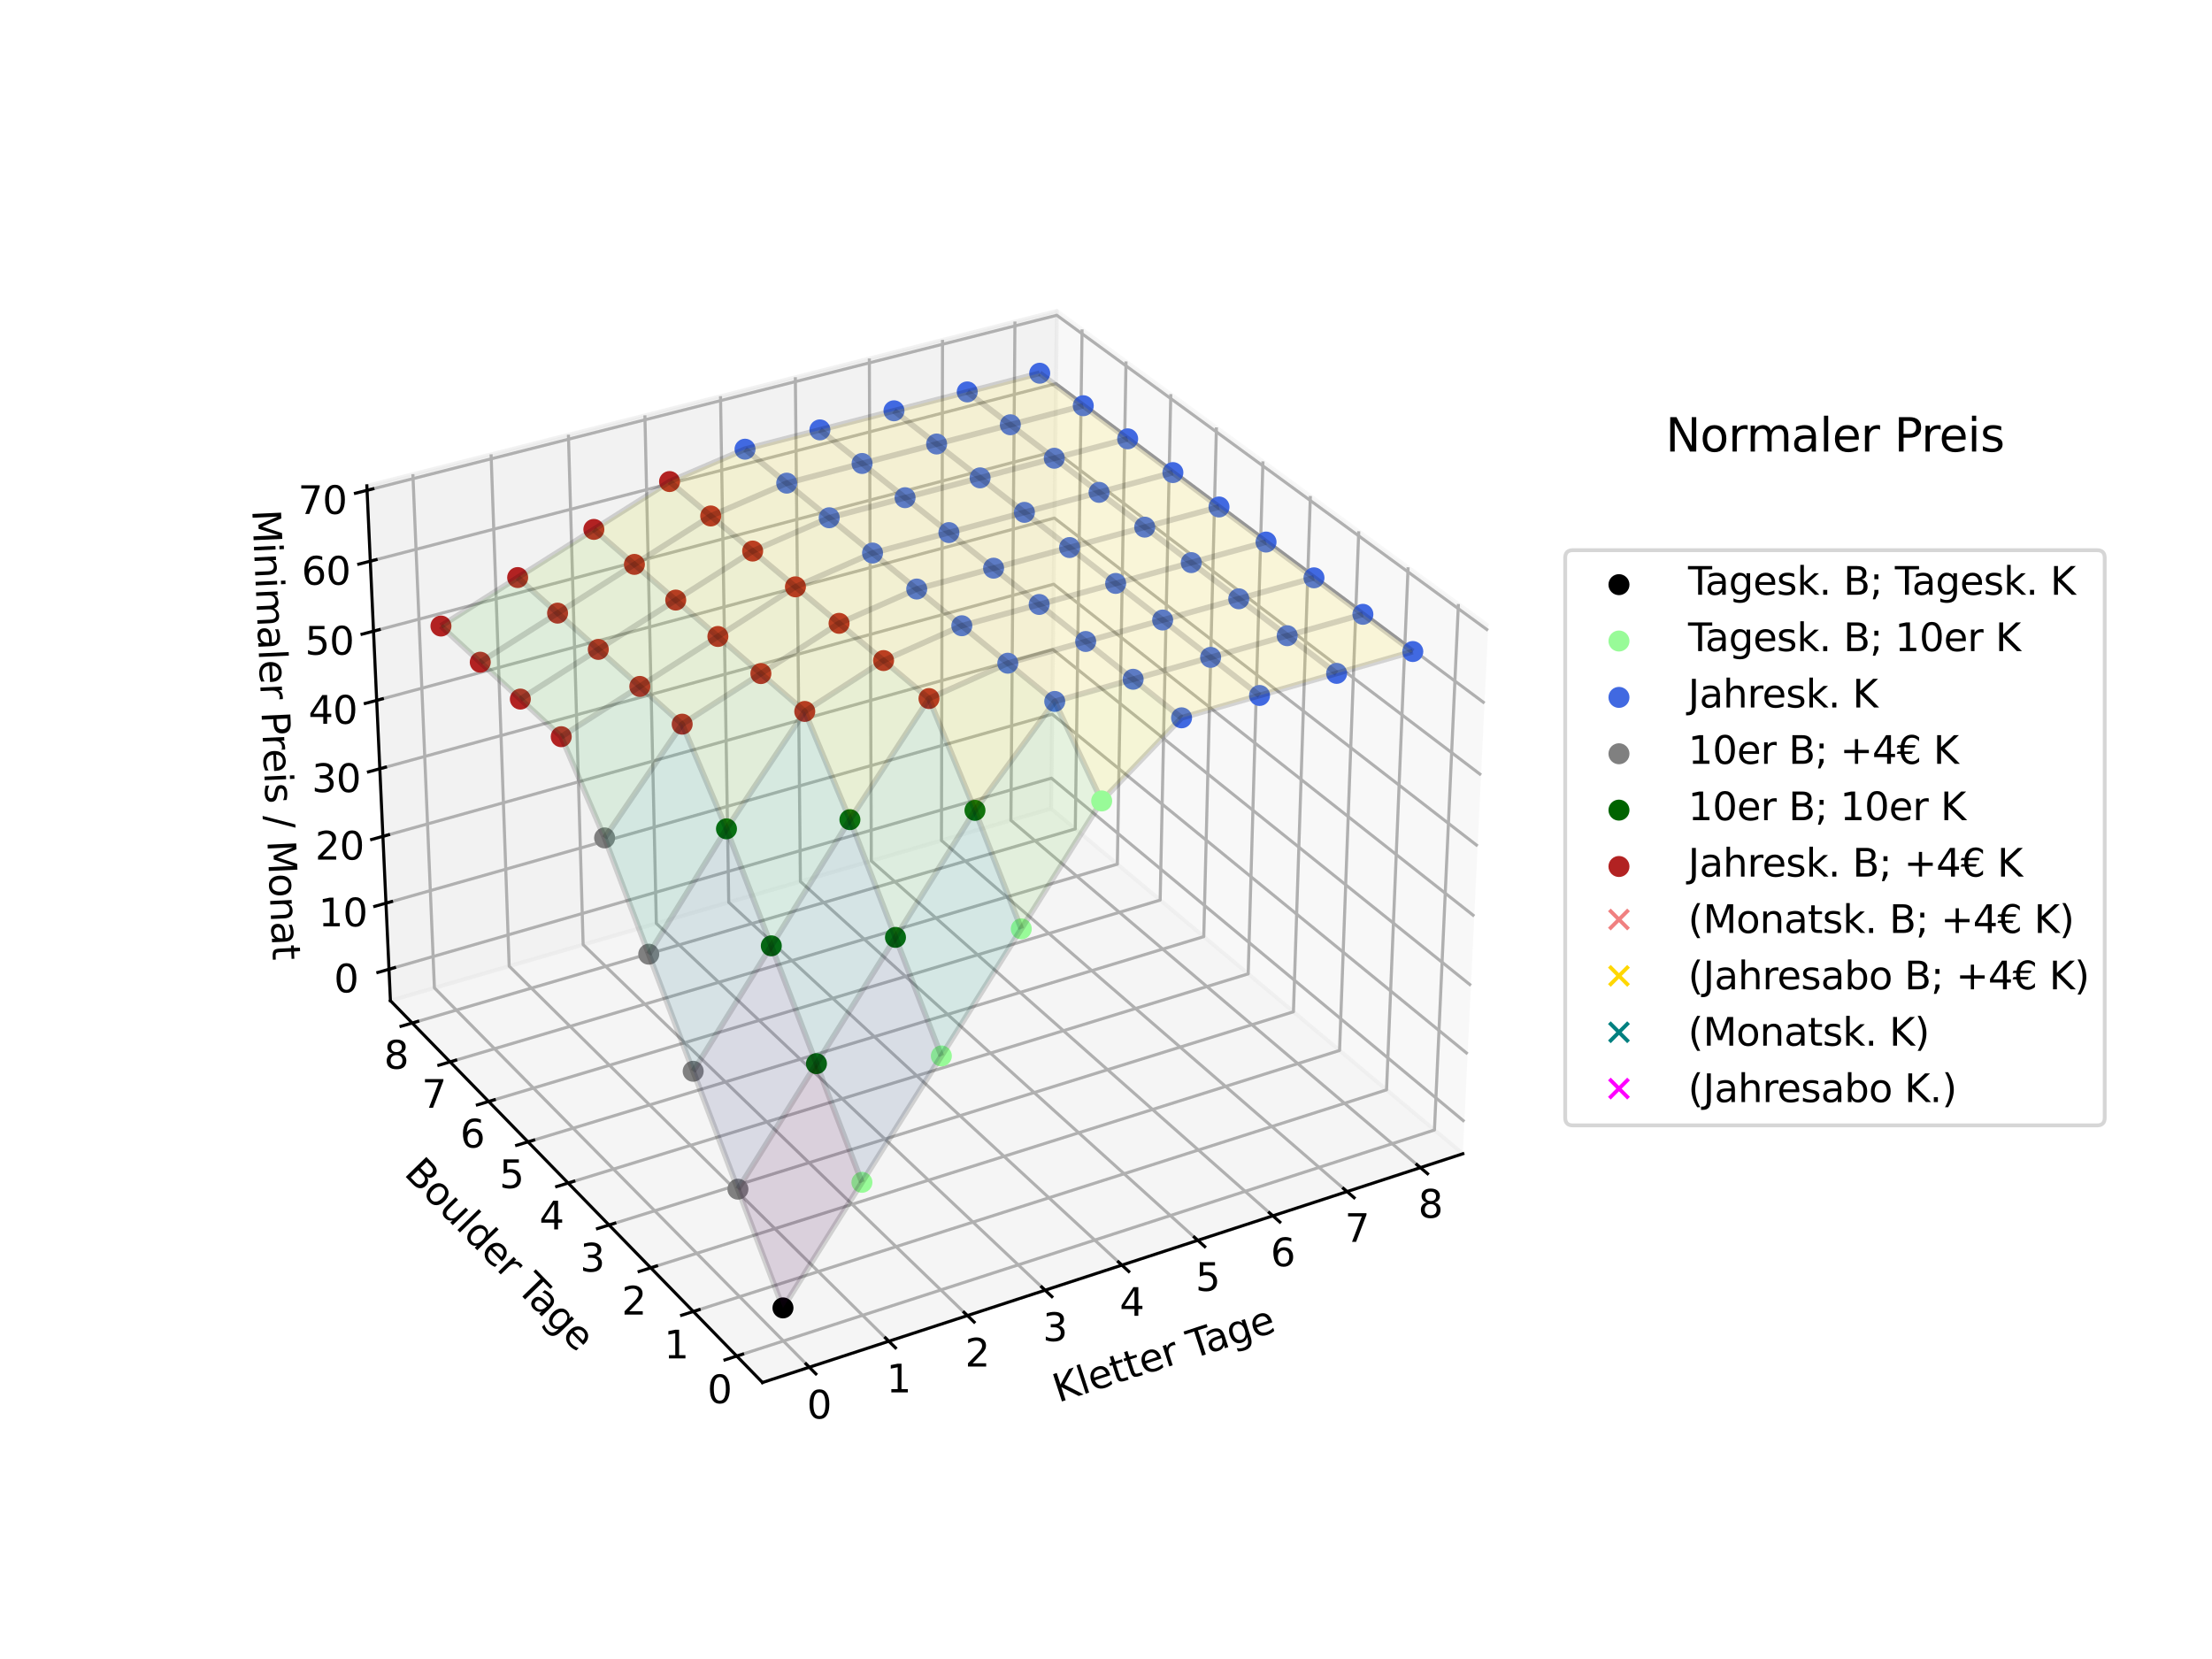 <?xml version="1.0" encoding="utf-8" standalone="no"?>
<!DOCTYPE svg PUBLIC "-//W3C//DTD SVG 1.1//EN"
  "http://www.w3.org/Graphics/SVG/1.1/DTD/svg11.dtd">
<svg xmlns:xlink="http://www.w3.org/1999/xlink" width="576pt" height="432pt" viewBox="0 0 576 432" xmlns="http://www.w3.org/2000/svg" version="1.1">
 <defs>
  <style type="text/css">*{stroke-linejoin: round; stroke-linecap: butt}</style>
 </defs>
 <g id="figure_1">
  <g id="patch_1">
   <path d="M 0 432 
L 576 432 
L 576 0 
L 0 0 
z
" style="fill: #ffffff"/>
  </g>
  <g id="patch_2">
   <path d="M 72 380.487 
L 396.655 380.487 
L 396.655 55.833 
L 72 55.833 
z
" style="fill: #ffffff"/>
  </g>
  <g id="pane3d_1">
   <g id="patch_3">
    <path d="M 380.915 300.438 
L 273.704 210.571 
L 275.194 80.967 
L 387.536 162.949 
" style="fill: #f2f2f2; opacity: 0.5; stroke: #f2f2f2; stroke-linejoin: miter"/>
   </g>
  </g>
  <g id="pane3d_2">
   <g id="patch_4">
    <path d="M 101.668 260.575 
L 273.704 210.571 
L 275.194 80.967 
L 95.528 126.507 
" style="fill: #e6e6e6; opacity: 0.5; stroke: #e6e6e6; stroke-linejoin: miter"/>
   </g>
  </g>
  <g id="pane3d_3">
   <g id="patch_5">
    <path d="M 198.548 359.999 
L 380.915 300.438 
L 273.704 210.571 
L 101.668 260.575 
" style="fill: #ececec; opacity: 0.5; stroke: #ececec; stroke-linejoin: miter"/>
   </g>
  </g>
  <g id="grid3d_1">
   <g id="Line3DCollection_1">
    <path d="M 210.74 356.017 
L 113.121 257.246 
L 107.513 123.469 
" style="fill: none; stroke: #b0b0b0; stroke-width: 0.8"/>
    <path d="M 231.446 349.254 
L 132.59 251.587 
L 127.878 118.307 
" style="fill: none; stroke: #b0b0b0; stroke-width: 0.8"/>
    <path d="M 251.912 342.57 
L 151.851 245.989 
L 148.015 113.203 
" style="fill: none; stroke: #b0b0b0; stroke-width: 0.8"/>
    <path d="M 272.14 335.964 
L 170.908 240.45 
L 167.93 108.155 
" style="fill: none; stroke: #b0b0b0; stroke-width: 0.8"/>
    <path d="M 292.136 329.433 
L 189.764 234.969 
L 187.626 103.163 
" style="fill: none; stroke: #b0b0b0; stroke-width: 0.8"/>
    <path d="M 311.903 322.977 
L 208.422 229.546 
L 207.106 98.225 
" style="fill: none; stroke: #b0b0b0; stroke-width: 0.8"/>
    <path d="M 331.445 316.595 
L 226.886 224.179 
L 226.375 93.341 
" style="fill: none; stroke: #b0b0b0; stroke-width: 0.8"/>
    <path d="M 350.766 310.285 
L 245.158 218.868 
L 245.434 88.51 
" style="fill: none; stroke: #b0b0b0; stroke-width: 0.8"/>
    <path d="M 369.87 304.045 
L 263.241 213.612 
L 264.289 83.731 
" style="fill: none; stroke: #b0b0b0; stroke-width: 0.8"/>
   </g>
  </g>
  <g id="grid3d_2">
   <g id="Line3DCollection_2">
    <path d="M 379.768 157.28 
L 373.528 294.245 
L 191.845 353.12 
" style="fill: none; stroke: #b0b0b0; stroke-width: 0.8"/>
    <path d="M 366.661 147.715 
L 361.054 283.79 
L 180.537 341.514 
" style="fill: none; stroke: #b0b0b0; stroke-width: 0.8"/>
    <path d="M 353.813 138.339 
L 348.818 273.533 
L 169.454 330.141 
" style="fill: none; stroke: #b0b0b0; stroke-width: 0.8"/>
    <path d="M 341.217 129.148 
L 336.81 263.468 
L 158.59 318.991 
" style="fill: none; stroke: #b0b0b0; stroke-width: 0.8"/>
    <path d="M 328.866 120.134 
L 325.026 253.591 
L 147.938 308.06 
" style="fill: none; stroke: #b0b0b0; stroke-width: 0.8"/>
    <path d="M 316.753 111.294 
L 313.459 243.895 
L 137.492 297.34 
" style="fill: none; stroke: #b0b0b0; stroke-width: 0.8"/>
    <path d="M 304.87 102.623 
L 302.103 234.376 
L 127.247 286.826 
" style="fill: none; stroke: #b0b0b0; stroke-width: 0.8"/>
    <path d="M 293.211 94.115 
L 290.952 225.029 
L 117.197 276.512 
" style="fill: none; stroke: #b0b0b0; stroke-width: 0.8"/>
    <path d="M 281.77 85.766 
L 280.002 215.85 
L 107.335 266.391 
" style="fill: none; stroke: #b0b0b0; stroke-width: 0.8"/>
   </g>
  </g>
  <g id="grid3d_3">
   <g id="Line3DCollection_3">
    <path d="M 101.293 252.387 
L 273.795 202.64 
L 381.319 292.054 
" style="fill: none; stroke: #b0b0b0; stroke-width: 0.8"/>
    <path d="M 100.505 235.184 
L 273.987 185.983 
L 382.168 274.434 
" style="fill: none; stroke: #b0b0b0; stroke-width: 0.8"/>
    <path d="M 99.708 217.783 
L 274.18 169.144 
L 383.026 256.604 
" style="fill: none; stroke: #b0b0b0; stroke-width: 0.8"/>
    <path d="M 98.902 200.18 
L 274.376 152.119 
L 383.895 238.559 
" style="fill: none; stroke: #b0b0b0; stroke-width: 0.8"/>
    <path d="M 98.086 182.371 
L 274.574 134.904 
L 384.775 220.295 
" style="fill: none; stroke: #b0b0b0; stroke-width: 0.8"/>
    <path d="M 97.261 164.354 
L 274.774 117.498 
L 385.665 201.808 
" style="fill: none; stroke: #b0b0b0; stroke-width: 0.8"/>
    <path d="M 96.426 146.123 
L 274.976 99.896 
L 386.566 183.095 
" style="fill: none; stroke: #b0b0b0; stroke-width: 0.8"/>
    <path d="M 95.582 127.677 
L 275.181 82.095 
L 387.478 164.151 
" style="fill: none; stroke: #b0b0b0; stroke-width: 0.8"/>
   </g>
  </g>
  <g id="axis3d_1">
   <g id="line2d_1">
    <path d="M 380.915 300.438 
L 198.548 359.999 
" style="fill: none; stroke: #000000; stroke-width: 0.8; stroke-linecap: square"/>
   </g>
   <g id="xtick_1">
    <g id="line2d_2">
     <path d="M 209.887 355.154 
L 212.451 357.748 
" style="fill: none; stroke: #000000; stroke-width: 0.8; stroke-linecap: square"/>
    </g>
    <g id="text_1">
     <!-- 0 -->
     <g transform="translate(210.118 369.38) scale(0.1 -0.1)">
      <defs>
       <path id="DejaVuSans-30" d="M 2034 4250 
Q 1547 4250 1301 3770 
Q 1056 3291 1056 2328 
Q 1056 1369 1301 889 
Q 1547 409 2034 409 
Q 2525 409 2770 889 
Q 3016 1369 3016 2328 
Q 3016 3291 2770 3770 
Q 2525 4250 2034 4250 
z
M 2034 4750 
Q 2819 4750 3233 4129 
Q 3647 3509 3647 2328 
Q 3647 1150 3233 529 
Q 2819 -91 2034 -91 
Q 1250 -91 836 529 
Q 422 1150 422 2328 
Q 422 3509 836 4129 
Q 1250 4750 2034 4750 
z
" transform="scale(0.016)"/>
      </defs>
      <use xlink:href="#DejaVuSans-30"/>
     </g>
    </g>
   </g>
   <g id="xtick_2">
    <g id="line2d_3">
     <path d="M 230.583 348.401 
L 233.178 350.965 
" style="fill: none; stroke: #000000; stroke-width: 0.8; stroke-linecap: square"/>
    </g>
    <g id="text_2">
     <!-- 1 -->
     <g transform="translate(230.832 362.576) scale(0.1 -0.1)">
      <defs>
       <path id="DejaVuSans-31" d="M 794 531 
L 1825 531 
L 1825 4091 
L 703 3866 
L 703 4441 
L 1819 4666 
L 2450 4666 
L 2450 531 
L 3481 531 
L 3481 0 
L 794 0 
L 794 531 
z
" transform="scale(0.016)"/>
      </defs>
      <use xlink:href="#DejaVuSans-31"/>
     </g>
    </g>
   </g>
   <g id="xtick_3">
    <g id="line2d_4">
     <path d="M 251.038 341.727 
L 253.663 344.261 
" style="fill: none; stroke: #000000; stroke-width: 0.8; stroke-linecap: square"/>
    </g>
    <g id="text_3">
     <!-- 2 -->
     <g transform="translate(251.304 355.852) scale(0.1 -0.1)">
      <defs>
       <path id="DejaVuSans-32" d="M 1228 531 
L 3431 531 
L 3431 0 
L 469 0 
L 469 531 
Q 828 903 1448 1529 
Q 2069 2156 2228 2338 
Q 2531 2678 2651 2914 
Q 2772 3150 2772 3378 
Q 2772 3750 2511 3984 
Q 2250 4219 1831 4219 
Q 1534 4219 1204 4116 
Q 875 4013 500 3803 
L 500 4441 
Q 881 4594 1212 4672 
Q 1544 4750 1819 4750 
Q 2544 4750 2975 4387 
Q 3406 4025 3406 3419 
Q 3406 3131 3298 2873 
Q 3191 2616 2906 2266 
Q 2828 2175 2409 1742 
Q 1991 1309 1228 531 
z
" transform="scale(0.016)"/>
      </defs>
      <use xlink:href="#DejaVuSans-32"/>
     </g>
    </g>
   </g>
   <g id="xtick_4">
    <g id="line2d_5">
     <path d="M 271.256 335.13 
L 273.911 337.635 
" style="fill: none; stroke: #000000; stroke-width: 0.8; stroke-linecap: square"/>
    </g>
    <g id="text_4">
     <!-- 3 -->
     <g transform="translate(271.54 349.205) scale(0.1 -0.1)">
      <defs>
       <path id="DejaVuSans-33" d="M 2597 2516 
Q 3050 2419 3304 2112 
Q 3559 1806 3559 1356 
Q 3559 666 3084 287 
Q 2609 -91 1734 -91 
Q 1441 -91 1130 -33 
Q 819 25 488 141 
L 488 750 
Q 750 597 1062 519 
Q 1375 441 1716 441 
Q 2309 441 2620 675 
Q 2931 909 2931 1356 
Q 2931 1769 2642 2001 
Q 2353 2234 1838 2234 
L 1294 2234 
L 1294 2753 
L 1863 2753 
Q 2328 2753 2575 2939 
Q 2822 3125 2822 3475 
Q 2822 3834 2567 4026 
Q 2313 4219 1838 4219 
Q 1578 4219 1281 4162 
Q 984 4106 628 3988 
L 628 4550 
Q 988 4650 1302 4700 
Q 1616 4750 1894 4750 
Q 2613 4750 3031 4423 
Q 3450 4097 3450 3541 
Q 3450 3153 3228 2886 
Q 3006 2619 2597 2516 
z
" transform="scale(0.016)"/>
      </defs>
      <use xlink:href="#DejaVuSans-33"/>
     </g>
    </g>
   </g>
   <g id="xtick_5">
    <g id="line2d_6">
     <path d="M 291.243 328.609 
L 293.926 331.085 
" style="fill: none; stroke: #000000; stroke-width: 0.8; stroke-linecap: square"/>
    </g>
    <g id="text_5">
     <!-- 4 -->
     <g transform="translate(291.542 342.635) scale(0.1 -0.1)">
      <defs>
       <path id="DejaVuSans-34" d="M 2419 4116 
L 825 1625 
L 2419 1625 
L 2419 4116 
z
M 2253 4666 
L 3047 4666 
L 3047 1625 
L 3713 1625 
L 3713 1100 
L 3047 1100 
L 3047 0 
L 2419 0 
L 2419 1100 
L 313 1100 
L 313 1709 
L 2253 4666 
z
" transform="scale(0.016)"/>
      </defs>
      <use xlink:href="#DejaVuSans-34"/>
     </g>
    </g>
   </g>
   <g id="xtick_6">
    <g id="line2d_7">
     <path d="M 311 322.163 
L 313.711 324.61 
" style="fill: none; stroke: #000000; stroke-width: 0.8; stroke-linecap: square"/>
    </g>
    <g id="text_6">
     <!-- 5 -->
     <g transform="translate(311.316 336.14) scale(0.1 -0.1)">
      <defs>
       <path id="DejaVuSans-35" d="M 691 4666 
L 3169 4666 
L 3169 4134 
L 1269 4134 
L 1269 2991 
Q 1406 3038 1543 3061 
Q 1681 3084 1819 3084 
Q 2600 3084 3056 2656 
Q 3513 2228 3513 1497 
Q 3513 744 3044 326 
Q 2575 -91 1722 -91 
Q 1428 -91 1123 -41 
Q 819 9 494 109 
L 494 744 
Q 775 591 1075 516 
Q 1375 441 1709 441 
Q 2250 441 2565 725 
Q 2881 1009 2881 1497 
Q 2881 1984 2565 2268 
Q 2250 2553 1709 2553 
Q 1456 2553 1204 2497 
Q 953 2441 691 2322 
L 691 4666 
z
" transform="scale(0.016)"/>
      </defs>
      <use xlink:href="#DejaVuSans-35"/>
     </g>
    </g>
   </g>
   <g id="xtick_7">
    <g id="line2d_8">
     <path d="M 330.534 315.789 
L 333.272 318.209 
" style="fill: none; stroke: #000000; stroke-width: 0.8; stroke-linecap: square"/>
    </g>
    <g id="text_7">
     <!-- 6 -->
     <g transform="translate(330.864 329.719) scale(0.1 -0.1)">
      <defs>
       <path id="DejaVuSans-36" d="M 2113 2584 
Q 1688 2584 1439 2293 
Q 1191 2003 1191 1497 
Q 1191 994 1439 701 
Q 1688 409 2113 409 
Q 2538 409 2786 701 
Q 3034 994 3034 1497 
Q 3034 2003 2786 2293 
Q 2538 2584 2113 2584 
z
M 3366 4563 
L 3366 3988 
Q 3128 4100 2886 4159 
Q 2644 4219 2406 4219 
Q 1781 4219 1451 3797 
Q 1122 3375 1075 2522 
Q 1259 2794 1537 2939 
Q 1816 3084 2150 3084 
Q 2853 3084 3261 2657 
Q 3669 2231 3669 1497 
Q 3669 778 3244 343 
Q 2819 -91 2113 -91 
Q 1303 -91 875 529 
Q 447 1150 447 2328 
Q 447 3434 972 4092 
Q 1497 4750 2381 4750 
Q 2619 4750 2861 4703 
Q 3103 4656 3366 4563 
z
" transform="scale(0.016)"/>
      </defs>
      <use xlink:href="#DejaVuSans-36"/>
     </g>
    </g>
   </g>
   <g id="xtick_8">
    <g id="line2d_9">
     <path d="M 349.846 309.488 
L 352.61 311.881 
" style="fill: none; stroke: #000000; stroke-width: 0.8; stroke-linecap: square"/>
    </g>
    <g id="text_8">
     <!-- 7 -->
     <g transform="translate(350.191 323.371) scale(0.1 -0.1)">
      <defs>
       <path id="DejaVuSans-37" d="M 525 4666 
L 3525 4666 
L 3525 4397 
L 1831 0 
L 1172 0 
L 2766 4134 
L 525 4134 
L 525 4666 
z
" transform="scale(0.016)"/>
      </defs>
      <use xlink:href="#DejaVuSans-37"/>
     </g>
    </g>
   </g>
   <g id="xtick_9">
    <g id="line2d_10">
     <path d="M 368.942 303.258 
L 371.731 305.624 
" style="fill: none; stroke: #000000; stroke-width: 0.8; stroke-linecap: square"/>
    </g>
    <g id="text_9">
     <!-- 8 -->
     <g transform="translate(369.301 317.094) scale(0.1 -0.1)">
      <defs>
       <path id="DejaVuSans-38" d="M 2034 2216 
Q 1584 2216 1326 1975 
Q 1069 1734 1069 1313 
Q 1069 891 1326 650 
Q 1584 409 2034 409 
Q 2484 409 2743 651 
Q 3003 894 3003 1313 
Q 3003 1734 2745 1975 
Q 2488 2216 2034 2216 
z
M 1403 2484 
Q 997 2584 770 2862 
Q 544 3141 544 3541 
Q 544 4100 942 4425 
Q 1341 4750 2034 4750 
Q 2731 4750 3128 4425 
Q 3525 4100 3525 3541 
Q 3525 3141 3298 2862 
Q 3072 2584 2669 2484 
Q 3125 2378 3379 2068 
Q 3634 1759 3634 1313 
Q 3634 634 3220 271 
Q 2806 -91 2034 -91 
Q 1263 -91 848 271 
Q 434 634 434 1313 
Q 434 1759 690 2068 
Q 947 2378 1403 2484 
z
M 1172 3481 
Q 1172 3119 1398 2916 
Q 1625 2713 2034 2713 
Q 2441 2713 2670 2916 
Q 2900 3119 2900 3481 
Q 2900 3844 2670 4047 
Q 2441 4250 2034 4250 
Q 1625 4250 1398 4047 
Q 1172 3844 1172 3481 
z
" transform="scale(0.016)"/>
      </defs>
      <use xlink:href="#DejaVuSans-38"/>
     </g>
    </g>
   </g>
   <g id="text_10">
    <!-- Kletter Tage -->
    <g transform="translate(275.579 365.245) rotate(-18.087) scale(0.1 -0.1)">
     <defs>
      <path id="DejaVuSans-4b" d="M 628 4666 
L 1259 4666 
L 1259 2694 
L 3353 4666 
L 4166 4666 
L 1850 2491 
L 4331 0 
L 3500 0 
L 1259 2247 
L 1259 0 
L 628 0 
L 628 4666 
z
" transform="scale(0.016)"/>
      <path id="DejaVuSans-6c" d="M 603 4863 
L 1178 4863 
L 1178 0 
L 603 0 
L 603 4863 
z
" transform="scale(0.016)"/>
      <path id="DejaVuSans-65" d="M 3597 1894 
L 3597 1613 
L 953 1613 
Q 991 1019 1311 708 
Q 1631 397 2203 397 
Q 2534 397 2845 478 
Q 3156 559 3463 722 
L 3463 178 
Q 3153 47 2828 -22 
Q 2503 -91 2169 -91 
Q 1331 -91 842 396 
Q 353 884 353 1716 
Q 353 2575 817 3079 
Q 1281 3584 2069 3584 
Q 2775 3584 3186 3129 
Q 3597 2675 3597 1894 
z
M 3022 2063 
Q 3016 2534 2758 2815 
Q 2500 3097 2075 3097 
Q 1594 3097 1305 2825 
Q 1016 2553 972 2059 
L 3022 2063 
z
" transform="scale(0.016)"/>
      <path id="DejaVuSans-74" d="M 1172 4494 
L 1172 3500 
L 2356 3500 
L 2356 3053 
L 1172 3053 
L 1172 1153 
Q 1172 725 1289 603 
Q 1406 481 1766 481 
L 2356 481 
L 2356 0 
L 1766 0 
Q 1100 0 847 248 
Q 594 497 594 1153 
L 594 3053 
L 172 3053 
L 172 3500 
L 594 3500 
L 594 4494 
L 1172 4494 
z
" transform="scale(0.016)"/>
      <path id="DejaVuSans-72" d="M 2631 2963 
Q 2534 3019 2420 3045 
Q 2306 3072 2169 3072 
Q 1681 3072 1420 2755 
Q 1159 2438 1159 1844 
L 1159 0 
L 581 0 
L 581 3500 
L 1159 3500 
L 1159 2956 
Q 1341 3275 1631 3429 
Q 1922 3584 2338 3584 
Q 2397 3584 2469 3576 
Q 2541 3569 2628 3553 
L 2631 2963 
z
" transform="scale(0.016)"/>
      <path id="DejaVuSans-20" transform="scale(0.016)"/>
      <path id="DejaVuSans-54" d="M -19 4666 
L 3928 4666 
L 3928 4134 
L 2272 4134 
L 2272 0 
L 1638 0 
L 1638 4134 
L -19 4134 
L -19 4666 
z
" transform="scale(0.016)"/>
      <path id="DejaVuSans-61" d="M 2194 1759 
Q 1497 1759 1228 1600 
Q 959 1441 959 1056 
Q 959 750 1161 570 
Q 1363 391 1709 391 
Q 2188 391 2477 730 
Q 2766 1069 2766 1631 
L 2766 1759 
L 2194 1759 
z
M 3341 1997 
L 3341 0 
L 2766 0 
L 2766 531 
Q 2569 213 2275 61 
Q 1981 -91 1556 -91 
Q 1019 -91 701 211 
Q 384 513 384 1019 
Q 384 1609 779 1909 
Q 1175 2209 1959 2209 
L 2766 2209 
L 2766 2266 
Q 2766 2663 2505 2880 
Q 2244 3097 1772 3097 
Q 1472 3097 1187 3025 
Q 903 2953 641 2809 
L 641 3341 
Q 956 3463 1253 3523 
Q 1550 3584 1831 3584 
Q 2591 3584 2966 3190 
Q 3341 2797 3341 1997 
z
" transform="scale(0.016)"/>
      <path id="DejaVuSans-67" d="M 2906 1791 
Q 2906 2416 2648 2759 
Q 2391 3103 1925 3103 
Q 1463 3103 1205 2759 
Q 947 2416 947 1791 
Q 947 1169 1205 825 
Q 1463 481 1925 481 
Q 2391 481 2648 825 
Q 2906 1169 2906 1791 
z
M 3481 434 
Q 3481 -459 3084 -895 
Q 2688 -1331 1869 -1331 
Q 1566 -1331 1297 -1286 
Q 1028 -1241 775 -1147 
L 775 -588 
Q 1028 -725 1275 -790 
Q 1522 -856 1778 -856 
Q 2344 -856 2625 -561 
Q 2906 -266 2906 331 
L 2906 616 
Q 2728 306 2450 153 
Q 2172 0 1784 0 
Q 1141 0 747 490 
Q 353 981 353 1791 
Q 353 2603 747 3093 
Q 1141 3584 1784 3584 
Q 2172 3584 2450 3431 
Q 2728 3278 2906 2969 
L 2906 3500 
L 3481 3500 
L 3481 434 
z
" transform="scale(0.016)"/>
     </defs>
     <use xlink:href="#DejaVuSans-4b"/>
     <use xlink:href="#DejaVuSans-6c" x="65.576"/>
     <use xlink:href="#DejaVuSans-65" x="93.359"/>
     <use xlink:href="#DejaVuSans-74" x="154.883"/>
     <use xlink:href="#DejaVuSans-74" x="194.092"/>
     <use xlink:href="#DejaVuSans-65" x="233.301"/>
     <use xlink:href="#DejaVuSans-72" x="294.824"/>
     <use xlink:href="#DejaVuSans-20" x="335.938"/>
     <use xlink:href="#DejaVuSans-54" x="367.725"/>
     <use xlink:href="#DejaVuSans-61" x="412.309"/>
     <use xlink:href="#DejaVuSans-67" x="473.588"/>
     <use xlink:href="#DejaVuSans-65" x="537.064"/>
    </g>
   </g>
  </g>
  <g id="axis3d_2">
   <g id="line2d_11">
    <path d="M 101.668 260.575 
L 198.548 359.999 
" style="fill: none; stroke: #000000; stroke-width: 0.8; stroke-linecap: square"/>
   </g>
   <g id="xtick_10">
    <g id="line2d_12">
     <path d="M 193.376 352.623 
L 188.779 354.113 
" style="fill: none; stroke: #000000; stroke-width: 0.8; stroke-linecap: square"/>
    </g>
    <g id="text_11">
     <!-- 0 -->
     <g transform="translate(184.186 365.385) scale(0.1 -0.1)">
      <use xlink:href="#DejaVuSans-30"/>
     </g>
    </g>
   </g>
   <g id="xtick_11">
    <g id="line2d_13">
     <path d="M 182.057 341.028 
L 177.492 342.488 
" style="fill: none; stroke: #000000; stroke-width: 0.8; stroke-linecap: square"/>
    </g>
    <g id="text_12">
     <!-- 1 -->
     <g transform="translate(172.92 353.731) scale(0.1 -0.1)">
      <use xlink:href="#DejaVuSans-31"/>
     </g>
    </g>
   </g>
   <g id="xtick_12">
    <g id="line2d_14">
     <path d="M 170.964 329.664 
L 166.43 331.095 
" style="fill: none; stroke: #000000; stroke-width: 0.8; stroke-linecap: square"/>
    </g>
    <g id="text_13">
     <!-- 2 -->
     <g transform="translate(161.88 342.309) scale(0.1 -0.1)">
      <use xlink:href="#DejaVuSans-32"/>
     </g>
    </g>
   </g>
   <g id="xtick_13">
    <g id="line2d_15">
     <path d="M 160.089 318.524 
L 155.587 319.927 
" style="fill: none; stroke: #000000; stroke-width: 0.8; stroke-linecap: square"/>
    </g>
    <g id="text_14">
     <!-- 3 -->
     <g transform="translate(151.057 331.113) scale(0.1 -0.1)">
      <use xlink:href="#DejaVuSans-33"/>
     </g>
    </g>
   </g>
   <g id="xtick_14">
    <g id="line2d_16">
     <path d="M 149.427 307.602 
L 144.956 308.977 
" style="fill: none; stroke: #000000; stroke-width: 0.8; stroke-linecap: square"/>
    </g>
    <g id="text_15">
     <!-- 4 -->
     <g transform="translate(140.446 320.136) scale(0.1 -0.1)">
      <use xlink:href="#DejaVuSans-34"/>
     </g>
    </g>
   </g>
   <g id="xtick_15">
    <g id="line2d_17">
     <path d="M 138.972 296.891 
L 134.53 298.24 
" style="fill: none; stroke: #000000; stroke-width: 0.8; stroke-linecap: square"/>
    </g>
    <g id="text_16">
     <!-- 5 -->
     <g transform="translate(130.041 309.371) scale(0.1 -0.1)">
      <use xlink:href="#DejaVuSans-35"/>
     </g>
    </g>
   </g>
   <g id="xtick_16">
    <g id="line2d_18">
     <path d="M 128.716 286.386 
L 124.305 287.709 
" style="fill: none; stroke: #000000; stroke-width: 0.8; stroke-linecap: square"/>
    </g>
    <g id="text_17">
     <!-- 6 -->
     <g transform="translate(119.835 298.812) scale(0.1 -0.1)">
      <use xlink:href="#DejaVuSans-36"/>
     </g>
    </g>
   </g>
   <g id="xtick_17">
    <g id="line2d_19">
     <path d="M 118.656 276.079 
L 114.274 277.378 
" style="fill: none; stroke: #000000; stroke-width: 0.8; stroke-linecap: square"/>
    </g>
    <g id="text_18">
     <!-- 7 -->
     <g transform="translate(109.823 288.455) scale(0.1 -0.1)">
      <use xlink:href="#DejaVuSans-37"/>
     </g>
    </g>
   </g>
   <g id="xtick_18">
    <g id="line2d_20">
     <path d="M 108.784 265.967 
L 104.432 267.241 
" style="fill: none; stroke: #000000; stroke-width: 0.8; stroke-linecap: square"/>
    </g>
    <g id="text_19">
     <!-- 8 -->
     <g transform="translate(99.999 278.292) scale(0.1 -0.1)">
      <use xlink:href="#DejaVuSans-38"/>
     </g>
    </g>
   </g>
   <g id="text_20">
    <!-- Boulder Tage -->
    <g transform="translate(104.961 305.756) rotate(-314.258) scale(0.1 -0.1)">
     <defs>
      <path id="DejaVuSans-42" d="M 1259 2228 
L 1259 519 
L 2272 519 
Q 2781 519 3026 730 
Q 3272 941 3272 1375 
Q 3272 1813 3026 2020 
Q 2781 2228 2272 2228 
L 1259 2228 
z
M 1259 4147 
L 1259 2741 
L 2194 2741 
Q 2656 2741 2882 2914 
Q 3109 3088 3109 3444 
Q 3109 3797 2882 3972 
Q 2656 4147 2194 4147 
L 1259 4147 
z
M 628 4666 
L 2241 4666 
Q 2963 4666 3353 4366 
Q 3744 4066 3744 3513 
Q 3744 3084 3544 2831 
Q 3344 2578 2956 2516 
Q 3422 2416 3680 2098 
Q 3938 1781 3938 1306 
Q 3938 681 3513 340 
Q 3088 0 2303 0 
L 628 0 
L 628 4666 
z
" transform="scale(0.016)"/>
      <path id="DejaVuSans-6f" d="M 1959 3097 
Q 1497 3097 1228 2736 
Q 959 2375 959 1747 
Q 959 1119 1226 758 
Q 1494 397 1959 397 
Q 2419 397 2687 759 
Q 2956 1122 2956 1747 
Q 2956 2369 2687 2733 
Q 2419 3097 1959 3097 
z
M 1959 3584 
Q 2709 3584 3137 3096 
Q 3566 2609 3566 1747 
Q 3566 888 3137 398 
Q 2709 -91 1959 -91 
Q 1206 -91 779 398 
Q 353 888 353 1747 
Q 353 2609 779 3096 
Q 1206 3584 1959 3584 
z
" transform="scale(0.016)"/>
      <path id="DejaVuSans-75" d="M 544 1381 
L 544 3500 
L 1119 3500 
L 1119 1403 
Q 1119 906 1312 657 
Q 1506 409 1894 409 
Q 2359 409 2629 706 
Q 2900 1003 2900 1516 
L 2900 3500 
L 3475 3500 
L 3475 0 
L 2900 0 
L 2900 538 
Q 2691 219 2414 64 
Q 2138 -91 1772 -91 
Q 1169 -91 856 284 
Q 544 659 544 1381 
z
M 1991 3584 
L 1991 3584 
z
" transform="scale(0.016)"/>
      <path id="DejaVuSans-64" d="M 2906 2969 
L 2906 4863 
L 3481 4863 
L 3481 0 
L 2906 0 
L 2906 525 
Q 2725 213 2448 61 
Q 2172 -91 1784 -91 
Q 1150 -91 751 415 
Q 353 922 353 1747 
Q 353 2572 751 3078 
Q 1150 3584 1784 3584 
Q 2172 3584 2448 3432 
Q 2725 3281 2906 2969 
z
M 947 1747 
Q 947 1113 1208 752 
Q 1469 391 1925 391 
Q 2381 391 2643 752 
Q 2906 1113 2906 1747 
Q 2906 2381 2643 2742 
Q 2381 3103 1925 3103 
Q 1469 3103 1208 2742 
Q 947 2381 947 1747 
z
" transform="scale(0.016)"/>
     </defs>
     <use xlink:href="#DejaVuSans-42"/>
     <use xlink:href="#DejaVuSans-6f" x="68.604"/>
     <use xlink:href="#DejaVuSans-75" x="129.785"/>
     <use xlink:href="#DejaVuSans-6c" x="193.164"/>
     <use xlink:href="#DejaVuSans-64" x="220.947"/>
     <use xlink:href="#DejaVuSans-65" x="284.424"/>
     <use xlink:href="#DejaVuSans-72" x="345.947"/>
     <use xlink:href="#DejaVuSans-20" x="387.061"/>
     <use xlink:href="#DejaVuSans-54" x="418.848"/>
     <use xlink:href="#DejaVuSans-61" x="463.432"/>
     <use xlink:href="#DejaVuSans-67" x="524.711"/>
     <use xlink:href="#DejaVuSans-65" x="588.188"/>
    </g>
   </g>
  </g>
  <g id="axis3d_3">
   <g id="line2d_21">
    <path d="M 101.668 260.575 
L 95.528 126.507 
" style="fill: none; stroke: #000000; stroke-width: 0.8; stroke-linecap: square"/>
   </g>
   <g id="xtick_19">
    <g id="line2d_22">
     <path d="M 102.741 251.969 
L 98.393 253.223 
" style="fill: none; stroke: #000000; stroke-width: 0.8; stroke-linecap: square"/>
    </g>
    <g id="text_21">
     <!-- 0 -->
     <g transform="translate(86.957 258.405) scale(0.1 -0.1)">
      <use xlink:href="#DejaVuSans-30"/>
     </g>
    </g>
   </g>
   <g id="xtick_20">
    <g id="line2d_23">
     <path d="M 101.961 234.771 
L 97.588 236.011 
" style="fill: none; stroke: #000000; stroke-width: 0.8; stroke-linecap: square"/>
    </g>
    <g id="text_22">
     <!-- 10 -->
     <g transform="translate(82.925 241.219) scale(0.1 -0.1)">
      <use xlink:href="#DejaVuSans-31"/>
      <use xlink:href="#DejaVuSans-30" x="63.623"/>
     </g>
    </g>
   </g>
   <g id="xtick_21">
    <g id="line2d_24">
     <path d="M 101.173 217.374 
L 96.774 218.601 
" style="fill: none; stroke: #000000; stroke-width: 0.8; stroke-linecap: square"/>
    </g>
    <g id="text_23">
     <!-- 20 -->
     <g transform="translate(82.065 223.835) scale(0.1 -0.1)">
      <use xlink:href="#DejaVuSans-32"/>
      <use xlink:href="#DejaVuSans-30" x="63.623"/>
     </g>
    </g>
   </g>
   <g id="xtick_22">
    <g id="line2d_25">
     <path d="M 100.376 199.776 
L 95.95 200.988 
" style="fill: none; stroke: #000000; stroke-width: 0.8; stroke-linecap: square"/>
    </g>
    <g id="text_24">
     <!-- 30 -->
     <g transform="translate(81.195 206.25) scale(0.1 -0.1)">
      <use xlink:href="#DejaVuSans-33"/>
      <use xlink:href="#DejaVuSans-30" x="63.623"/>
     </g>
    </g>
   </g>
   <g id="xtick_23">
    <g id="line2d_26">
     <path d="M 99.569 181.972 
L 95.117 183.17 
" style="fill: none; stroke: #000000; stroke-width: 0.8; stroke-linecap: square"/>
    </g>
    <g id="text_25">
     <!-- 40 -->
     <g transform="translate(80.315 188.46) scale(0.1 -0.1)">
      <use xlink:href="#DejaVuSans-34"/>
      <use xlink:href="#DejaVuSans-30" x="63.623"/>
     </g>
    </g>
   </g>
   <g id="xtick_24">
    <g id="line2d_27">
     <path d="M 98.753 163.96 
L 94.273 165.142 
" style="fill: none; stroke: #000000; stroke-width: 0.8; stroke-linecap: square"/>
    </g>
    <g id="text_26">
     <!-- 50 -->
     <g transform="translate(79.424 170.462) scale(0.1 -0.1)">
      <use xlink:href="#DejaVuSans-35"/>
      <use xlink:href="#DejaVuSans-30" x="63.623"/>
     </g>
    </g>
   </g>
   <g id="xtick_25">
    <g id="line2d_28">
     <path d="M 97.928 145.735 
L 93.42 146.902 
" style="fill: none; stroke: #000000; stroke-width: 0.8; stroke-linecap: square"/>
    </g>
    <g id="text_27">
     <!-- 60 -->
     <g transform="translate(78.523 152.251) scale(0.1 -0.1)">
      <use xlink:href="#DejaVuSans-36"/>
      <use xlink:href="#DejaVuSans-30" x="63.623"/>
     </g>
    </g>
   </g>
   <g id="xtick_26">
    <g id="line2d_29">
     <path d="M 97.092 127.293 
L 92.557 128.444 
" style="fill: none; stroke: #000000; stroke-width: 0.8; stroke-linecap: square"/>
    </g>
    <g id="text_28">
     <!-- 70 -->
     <g transform="translate(77.611 133.825) scale(0.1 -0.1)">
      <use xlink:href="#DejaVuSans-37"/>
      <use xlink:href="#DejaVuSans-30" x="63.623"/>
     </g>
    </g>
   </g>
   <g id="text_29">
    <!-- Minimaler Preis / Monat -->
    <g transform="translate(65.688 132.833) rotate(-272.622) scale(0.1 -0.1)">
     <defs>
      <path id="DejaVuSans-4d" d="M 628 4666 
L 1569 4666 
L 2759 1491 
L 3956 4666 
L 4897 4666 
L 4897 0 
L 4281 0 
L 4281 4097 
L 3078 897 
L 2444 897 
L 1241 4097 
L 1241 0 
L 628 0 
L 628 4666 
z
" transform="scale(0.016)"/>
      <path id="DejaVuSans-69" d="M 603 3500 
L 1178 3500 
L 1178 0 
L 603 0 
L 603 3500 
z
M 603 4863 
L 1178 4863 
L 1178 4134 
L 603 4134 
L 603 4863 
z
" transform="scale(0.016)"/>
      <path id="DejaVuSans-6e" d="M 3513 2113 
L 3513 0 
L 2938 0 
L 2938 2094 
Q 2938 2591 2744 2837 
Q 2550 3084 2163 3084 
Q 1697 3084 1428 2787 
Q 1159 2491 1159 1978 
L 1159 0 
L 581 0 
L 581 3500 
L 1159 3500 
L 1159 2956 
Q 1366 3272 1645 3428 
Q 1925 3584 2291 3584 
Q 2894 3584 3203 3211 
Q 3513 2838 3513 2113 
z
" transform="scale(0.016)"/>
      <path id="DejaVuSans-6d" d="M 3328 2828 
Q 3544 3216 3844 3400 
Q 4144 3584 4550 3584 
Q 5097 3584 5394 3201 
Q 5691 2819 5691 2113 
L 5691 0 
L 5113 0 
L 5113 2094 
Q 5113 2597 4934 2840 
Q 4756 3084 4391 3084 
Q 3944 3084 3684 2787 
Q 3425 2491 3425 1978 
L 3425 0 
L 2847 0 
L 2847 2094 
Q 2847 2600 2669 2842 
Q 2491 3084 2119 3084 
Q 1678 3084 1418 2786 
Q 1159 2488 1159 1978 
L 1159 0 
L 581 0 
L 581 3500 
L 1159 3500 
L 1159 2956 
Q 1356 3278 1631 3431 
Q 1906 3584 2284 3584 
Q 2666 3584 2933 3390 
Q 3200 3197 3328 2828 
z
" transform="scale(0.016)"/>
      <path id="DejaVuSans-50" d="M 1259 4147 
L 1259 2394 
L 2053 2394 
Q 2494 2394 2734 2622 
Q 2975 2850 2975 3272 
Q 2975 3691 2734 3919 
Q 2494 4147 2053 4147 
L 1259 4147 
z
M 628 4666 
L 2053 4666 
Q 2838 4666 3239 4311 
Q 3641 3956 3641 3272 
Q 3641 2581 3239 2228 
Q 2838 1875 2053 1875 
L 1259 1875 
L 1259 0 
L 628 0 
L 628 4666 
z
" transform="scale(0.016)"/>
      <path id="DejaVuSans-73" d="M 2834 3397 
L 2834 2853 
Q 2591 2978 2328 3040 
Q 2066 3103 1784 3103 
Q 1356 3103 1142 2972 
Q 928 2841 928 2578 
Q 928 2378 1081 2264 
Q 1234 2150 1697 2047 
L 1894 2003 
Q 2506 1872 2764 1633 
Q 3022 1394 3022 966 
Q 3022 478 2636 193 
Q 2250 -91 1575 -91 
Q 1294 -91 989 -36 
Q 684 19 347 128 
L 347 722 
Q 666 556 975 473 
Q 1284 391 1588 391 
Q 1994 391 2212 530 
Q 2431 669 2431 922 
Q 2431 1156 2273 1281 
Q 2116 1406 1581 1522 
L 1381 1569 
Q 847 1681 609 1914 
Q 372 2147 372 2553 
Q 372 3047 722 3315 
Q 1072 3584 1716 3584 
Q 2034 3584 2315 3537 
Q 2597 3491 2834 3397 
z
" transform="scale(0.016)"/>
      <path id="DejaVuSans-2f" d="M 1625 4666 
L 2156 4666 
L 531 -594 
L 0 -594 
L 1625 4666 
z
" transform="scale(0.016)"/>
     </defs>
     <use xlink:href="#DejaVuSans-4d"/>
     <use xlink:href="#DejaVuSans-69" x="86.279"/>
     <use xlink:href="#DejaVuSans-6e" x="114.062"/>
     <use xlink:href="#DejaVuSans-69" x="177.441"/>
     <use xlink:href="#DejaVuSans-6d" x="205.225"/>
     <use xlink:href="#DejaVuSans-61" x="302.637"/>
     <use xlink:href="#DejaVuSans-6c" x="363.916"/>
     <use xlink:href="#DejaVuSans-65" x="391.699"/>
     <use xlink:href="#DejaVuSans-72" x="453.223"/>
     <use xlink:href="#DejaVuSans-20" x="494.336"/>
     <use xlink:href="#DejaVuSans-50" x="526.123"/>
     <use xlink:href="#DejaVuSans-72" x="584.676"/>
     <use xlink:href="#DejaVuSans-65" x="623.539"/>
     <use xlink:href="#DejaVuSans-69" x="685.062"/>
     <use xlink:href="#DejaVuSans-73" x="712.846"/>
     <use xlink:href="#DejaVuSans-20" x="764.945"/>
     <use xlink:href="#DejaVuSans-2f" x="796.732"/>
     <use xlink:href="#DejaVuSans-20" x="830.424"/>
     <use xlink:href="#DejaVuSans-4d" x="862.211"/>
     <use xlink:href="#DejaVuSans-6f" x="948.49"/>
     <use xlink:href="#DejaVuSans-6e" x="1009.672"/>
     <use xlink:href="#DejaVuSans-61" x="1073.051"/>
     <use xlink:href="#DejaVuSans-74" x="1134.33"/>
    </g>
   </g>
  </g>
  <g id="axes_1">
   <g id="Path3DCollection_1">
    <defs>
     <path id="ma8a899b9a6" d="M 0 2.236 
C 0.593 2.236 1.162 2 1.581 1.581 
C 2 1.162 2.236 0.593 2.236 0 
C 2.236 -0.593 2 -1.162 1.581 -1.581 
C 1.162 -2 0.593 -2.236 0 -2.236 
C -0.593 -2.236 -1.162 -2 -1.581 -1.581 
C -2 -1.162 -2.236 -0.593 -2.236 0 
C -2.236 0.593 -2 1.162 -1.581 1.581 
C -1.162 2 -0.593 2.236 0 2.236 
z
" style="stroke: #4169e1"/>
    </defs>
    <g clip-path="url(#p0e7116baa4)">
     <use xlink:href="#ma8a899b9a6" x="270.738" y="97.189" style="fill: #4169e1; stroke: #4169e1"/>
    </g>
   </g>
   <g id="Path3DCollection_2">
    <g clip-path="url(#p0e7116baa4)">
     <use xlink:href="#ma8a899b9a6" x="251.867" y="102.054" style="fill: #4169e1; stroke: #4169e1"/>
    </g>
   </g>
   <g id="Path3DCollection_3">
    <g clip-path="url(#p0e7116baa4)">
     <use xlink:href="#ma8a899b9a6" x="282.08" y="105.649" style="fill: #4169e1; stroke: #4169e1"/>
    </g>
   </g>
   <g id="Path3DCollection_4">
    <g clip-path="url(#p0e7116baa4)">
     <use xlink:href="#ma8a899b9a6" x="232.79" y="106.972" style="fill: #4169e1; stroke: #4169e1"/>
    </g>
   </g>
   <g id="Path3DCollection_5">
    <g clip-path="url(#p0e7116baa4)">
     <use xlink:href="#ma8a899b9a6" x="263.092" y="110.607" style="fill: #4169e1; stroke: #4169e1"/>
    </g>
   </g>
   <g id="Path3DCollection_6">
    <g clip-path="url(#p0e7116baa4)">
     <use xlink:href="#ma8a899b9a6" x="213.503" y="111.944" style="fill: #4169e1; stroke: #4169e1"/>
    </g>
   </g>
   <g id="Path3DCollection_7">
    <g clip-path="url(#p0e7116baa4)">
     <use xlink:href="#ma8a899b9a6" x="293.638" y="114.271" style="fill: #4169e1; stroke: #4169e1"/>
    </g>
   </g>
   <g id="Path3DCollection_8">
    <g clip-path="url(#p0e7116baa4)">
     <use xlink:href="#ma8a899b9a6" x="243.894" y="115.619" style="fill: #4169e1; stroke: #4169e1"/>
    </g>
   </g>
   <g id="Path3DCollection_9">
    <g clip-path="url(#p0e7116baa4)">
     <use xlink:href="#ma8a899b9a6" x="194.004" y="116.972" style="fill: #4169e1; stroke: #4169e1"/>
    </g>
   </g>
   <g id="Path3DCollection_10">
    <g clip-path="url(#p0e7116baa4)">
     <use xlink:href="#ma8a899b9a6" x="274.532" y="119.324" style="fill: #4169e1; stroke: #4169e1"/>
    </g>
   </g>
   <g id="Path3DCollection_11">
    <g clip-path="url(#p0e7116baa4)">
     <use xlink:href="#ma8a899b9a6" x="224.484" y="120.687" style="fill: #4169e1; stroke: #4169e1"/>
    </g>
   </g>
   <g id="Path3DCollection_12">
    <defs>
     <path id="m68e9150427" d="M 0 2.236 
C 0.593 2.236 1.162 2 1.581 1.581 
C 2 1.162 2.236 0.593 2.236 0 
C 2.236 -0.593 2 -1.162 1.581 -1.581 
C 1.162 -2 0.593 -2.236 0 -2.236 
C -0.593 -2.236 -1.162 -2 -1.581 -1.581 
C -2 -1.162 -2.236 -0.593 -2.236 0 
C -2.236 0.593 -2 1.162 -1.581 1.581 
C -1.162 2 -0.593 2.236 0 2.236 
z
" style="stroke: #b22222"/>
    </defs>
    <g clip-path="url(#p0e7116baa4)">
     <use xlink:href="#m68e9150427" x="174.357" y="125.396" style="fill: #b22222; stroke: #b22222"/>
    </g>
   </g>
   <g id="Path3DCollection_13">
    <g clip-path="url(#p0e7116baa4)">
     <use xlink:href="#ma8a899b9a6" x="305.418" y="123.058" style="fill: #4169e1; stroke: #4169e1"/>
    </g>
   </g>
   <g id="Path3DCollection_14">
    <g clip-path="url(#p0e7116baa4)">
     <use xlink:href="#m68e9150427" x="154.64" y="137.856" style="fill: #b22222; stroke: #b22222"/>
    </g>
   </g>
   <g id="Path3DCollection_15">
    <g clip-path="url(#p0e7116baa4)">
     <use xlink:href="#ma8a899b9a6" x="255.213" y="124.433" style="fill: #4169e1; stroke: #4169e1"/>
    </g>
   </g>
   <g id="Path3DCollection_16">
    <g clip-path="url(#p0e7116baa4)">
     <use xlink:href="#ma8a899b9a6" x="204.858" y="125.811" style="fill: #4169e1; stroke: #4169e1"/>
    </g>
   </g>
   <g id="Path3DCollection_17">
    <g clip-path="url(#p0e7116baa4)">
     <use xlink:href="#m68e9150427" x="134.797" y="150.397" style="fill: #b22222; stroke: #b22222"/>
    </g>
   </g>
   <g id="Path3DCollection_18">
    <g clip-path="url(#p0e7116baa4)">
     <use xlink:href="#ma8a899b9a6" x="286.193" y="128.209" style="fill: #4169e1; stroke: #4169e1"/>
    </g>
   </g>
   <g id="Path3DCollection_19">
    <g clip-path="url(#p0e7116baa4)">
     <use xlink:href="#ma8a899b9a6" x="235.678" y="129.599" style="fill: #4169e1; stroke: #4169e1"/>
    </g>
   </g>
   <g id="Path3DCollection_20">
    <g clip-path="url(#p0e7116baa4)">
     <use xlink:href="#m68e9150427" x="185.07" y="134.357" style="fill: #b22222; stroke: #b22222"/>
    </g>
   </g>
   <g id="Path3DCollection_21">
    <g clip-path="url(#p0e7116baa4)">
     <use xlink:href="#m68e9150427" x="114.824" y="163.018" style="fill: #b22222; stroke: #b22222"/>
    </g>
   </g>
   <g id="Path3DCollection_22">
    <g clip-path="url(#p0e7116baa4)">
     <use xlink:href="#ma8a899b9a6" x="317.427" y="132.016" style="fill: #4169e1; stroke: #4169e1"/>
    </g>
   </g>
   <g id="Path3DCollection_23">
    <g clip-path="url(#p0e7116baa4)">
     <use xlink:href="#m68e9150427" x="165.196" y="146.968" style="fill: #b22222; stroke: #b22222"/>
    </g>
   </g>
   <g id="Path3DCollection_24">
    <g clip-path="url(#p0e7116baa4)">
     <use xlink:href="#ma8a899b9a6" x="266.752" y="133.418" style="fill: #4169e1; stroke: #4169e1"/>
    </g>
   </g>
   <g id="Path3DCollection_25">
    <g clip-path="url(#p0e7116baa4)">
     <use xlink:href="#ma8a899b9a6" x="215.924" y="134.823" style="fill: #4169e1; stroke: #4169e1"/>
    </g>
   </g>
   <g id="Path3DCollection_26">
    <g clip-path="url(#p0e7116baa4)">
     <use xlink:href="#m68e9150427" x="145.193" y="159.66" style="fill: #b22222; stroke: #b22222"/>
    </g>
   </g>
   <g id="Path3DCollection_27">
    <g clip-path="url(#p0e7116baa4)">
     <use xlink:href="#ma8a899b9a6" x="298.082" y="137.268" style="fill: #4169e1; stroke: #4169e1"/>
    </g>
   </g>
   <g id="Path3DCollection_28">
    <g clip-path="url(#p0e7116baa4)">
     <use xlink:href="#ma8a899b9a6" x="247.091" y="138.685" style="fill: #4169e1; stroke: #4169e1"/>
    </g>
   </g>
   <g id="Path3DCollection_29">
    <g clip-path="url(#p0e7116baa4)">
     <use xlink:href="#m68e9150427" x="195.992" y="143.494" style="fill: #b22222; stroke: #b22222"/>
    </g>
   </g>
   <g id="Path3DCollection_30">
    <g clip-path="url(#p0e7116baa4)">
     <use xlink:href="#m68e9150427" x="125.06" y="172.436" style="fill: #b22222; stroke: #b22222"/>
    </g>
   </g>
   <g id="Path3DCollection_31">
    <g clip-path="url(#p0e7116baa4)">
     <use xlink:href="#ma8a899b9a6" x="329.671" y="141.15" style="fill: #4169e1; stroke: #4169e1"/>
    </g>
   </g>
   <g id="Path3DCollection_32">
    <g clip-path="url(#p0e7116baa4)">
     <use xlink:href="#m68e9150427" x="175.96" y="156.258" style="fill: #b22222; stroke: #b22222"/>
    </g>
   </g>
   <g id="Path3DCollection_33">
    <g clip-path="url(#p0e7116baa4)">
     <use xlink:href="#ma8a899b9a6" x="278.517" y="142.579" style="fill: #4169e1; stroke: #4169e1"/>
    </g>
   </g>
   <g id="Path3DCollection_34">
    <g clip-path="url(#p0e7116baa4)">
     <use xlink:href="#ma8a899b9a6" x="227.207" y="144.012" style="fill: #4169e1; stroke: #4169e1"/>
    </g>
   </g>
   <g id="Path3DCollection_35">
    <g clip-path="url(#p0e7116baa4)">
     <use xlink:href="#m68e9150427" x="155.795" y="169.106" style="fill: #b22222; stroke: #b22222"/>
    </g>
   </g>
   <g id="Path3DCollection_36">
    <g clip-path="url(#p0e7116baa4)">
     <use xlink:href="#ma8a899b9a6" x="310.205" y="146.505" style="fill: #4169e1; stroke: #4169e1"/>
    </g>
   </g>
   <g id="Path3DCollection_37">
    <g clip-path="url(#p0e7116baa4)">
     <use xlink:href="#ma8a899b9a6" x="258.729" y="147.951" style="fill: #4169e1; stroke: #4169e1"/>
    </g>
   </g>
   <g id="Path3DCollection_38">
    <g clip-path="url(#p0e7116baa4)">
     <use xlink:href="#m68e9150427" x="207.131" y="152.811" style="fill: #b22222; stroke: #b22222"/>
    </g>
   </g>
   <g id="Path3DCollection_39">
    <g clip-path="url(#p0e7116baa4)">
     <use xlink:href="#m68e9150427" x="135.497" y="182.039" style="fill: #b22222; stroke: #b22222"/>
    </g>
   </g>
   <g id="Path3DCollection_40">
    <g clip-path="url(#p0e7116baa4)">
     <use xlink:href="#ma8a899b9a6" x="342.158" y="150.465" style="fill: #4169e1; stroke: #4169e1"/>
    </g>
   </g>
   <g id="Path3DCollection_41">
    <g clip-path="url(#p0e7116baa4)">
     <use xlink:href="#m68e9150427" x="186.936" y="165.733" style="fill: #b22222; stroke: #b22222"/>
    </g>
   </g>
   <g id="Path3DCollection_42">
    <g clip-path="url(#p0e7116baa4)">
     <use xlink:href="#ma8a899b9a6" x="290.516" y="151.922" style="fill: #4169e1; stroke: #4169e1"/>
    </g>
   </g>
   <g id="Path3DCollection_43">
    <g clip-path="url(#p0e7116baa4)">
     <use xlink:href="#ma8a899b9a6" x="238.714" y="153.384" style="fill: #4169e1; stroke: #4169e1"/>
    </g>
   </g>
   <g id="Path3DCollection_44">
    <g clip-path="url(#p0e7116baa4)">
     <use xlink:href="#m68e9150427" x="166.608" y="178.74" style="fill: #b22222; stroke: #b22222"/>
    </g>
   </g>
   <g id="Path3DCollection_45">
    <g clip-path="url(#p0e7116baa4)">
     <use xlink:href="#ma8a899b9a6" x="322.57" y="155.927" style="fill: #4169e1; stroke: #4169e1"/>
    </g>
   </g>
   <g id="Path3DCollection_46">
    <g clip-path="url(#p0e7116baa4)">
     <use xlink:href="#ma8a899b9a6" x="270.6" y="157.401" style="fill: #4169e1; stroke: #4169e1"/>
    </g>
   </g>
   <g id="Path3DCollection_47">
    <g clip-path="url(#p0e7116baa4)">
     <use xlink:href="#m68e9150427" x="218.491" y="162.314" style="fill: #b22222; stroke: #b22222"/>
    </g>
   </g>
   <g id="Path3DCollection_48">
    <g clip-path="url(#p0e7116baa4)">
     <use xlink:href="#m68e9150427" x="146.143" y="191.834" style="fill: #b22222; stroke: #b22222"/>
    </g>
   </g>
   <g id="Path3DCollection_49">
    <g clip-path="url(#p0e7116baa4)">
     <use xlink:href="#ma8a899b9a6" x="354.895" y="159.966" style="fill: #4169e1; stroke: #4169e1"/>
    </g>
   </g>
   <g id="Path3DCollection_50">
    <g clip-path="url(#p0e7116baa4)">
     <use xlink:href="#m68e9150427" x="198.133" y="175.397" style="fill: #b22222; stroke: #b22222"/>
    </g>
   </g>
   <g id="Path3DCollection_51">
    <g clip-path="url(#p0e7116baa4)">
     <use xlink:href="#ma8a899b9a6" x="302.755" y="161.453" style="fill: #4169e1; stroke: #4169e1"/>
    </g>
   </g>
   <g id="Path3DCollection_52">
    <defs>
     <path id="m9a900b0ed3" d="M 0 2.236 
C 0.593 2.236 1.162 2 1.581 1.581 
C 2 1.162 2.236 0.593 2.236 0 
C 2.236 -0.593 2 -1.162 1.581 -1.581 
C 1.162 -2 0.593 -2.236 0 -2.236 
C -0.593 -2.236 -1.162 -2 -1.581 -1.581 
C -2 -1.162 -2.236 -0.593 -2.236 0 
C -2.236 0.593 -2 1.162 -1.581 1.581 
C -1.162 2 -0.593 2.236 0 2.236 
z
" style="stroke: #808080"/>
    </defs>
    <g clip-path="url(#p0e7116baa4)">
     <use xlink:href="#m9a900b0ed3" x="157.442" y="218.188" style="fill: #808080; stroke: #808080"/>
    </g>
   </g>
   <g id="Path3DCollection_53">
    <g clip-path="url(#p0e7116baa4)">
     <use xlink:href="#ma8a899b9a6" x="250.453" y="162.944" style="fill: #4169e1; stroke: #4169e1"/>
    </g>
   </g>
   <g id="Path3DCollection_54">
    <g clip-path="url(#p0e7116baa4)">
     <use xlink:href="#m68e9150427" x="177.637" y="188.568" style="fill: #b22222; stroke: #b22222"/>
    </g>
   </g>
   <g id="Path3DCollection_55">
    <g clip-path="url(#p0e7116baa4)">
     <use xlink:href="#ma8a899b9a6" x="335.183" y="165.538" style="fill: #4169e1; stroke: #4169e1"/>
    </g>
   </g>
   <g id="Path3DCollection_56">
    <g clip-path="url(#p0e7116baa4)">
     <use xlink:href="#m9a900b0ed3" x="168.932" y="248.466" style="fill: #808080; stroke: #808080"/>
    </g>
   </g>
   <g id="Path3DCollection_57">
    <g clip-path="url(#p0e7116baa4)">
     <use xlink:href="#ma8a899b9a6" x="282.709" y="167.042" style="fill: #4169e1; stroke: #4169e1"/>
    </g>
   </g>
   <g id="Path3DCollection_58">
    <g clip-path="url(#p0e7116baa4)">
     <use xlink:href="#m68e9150427" x="230.081" y="172.009" style="fill: #b22222; stroke: #b22222"/>
    </g>
   </g>
   <g id="Path3DCollection_59">
    <defs>
     <path id="mf2c9aeb5ff" d="M 0 2.236 
C 0.593 2.236 1.162 2 1.581 1.581 
C 2 1.162 2.236 0.593 2.236 0 
C 2.236 -0.593 2 -1.162 1.581 -1.581 
C 1.162 -2 0.593 -2.236 0 -2.236 
C -0.593 -2.236 -1.162 -2 -1.581 -1.581 
C -2 -1.162 -2.236 -0.593 -2.236 0 
C -2.236 0.593 -2 1.162 -1.581 1.581 
C -1.162 2 -0.593 2.236 0 2.236 
z
" style="stroke: #006400"/>
    </defs>
    <g clip-path="url(#p0e7116baa4)">
     <use xlink:href="#mf2c9aeb5ff" x="189.172" y="215.828" style="fill: #006400; stroke: #006400"/>
    </g>
   </g>
   <g id="Path3DCollection_60">
    <g clip-path="url(#p0e7116baa4)">
     <use xlink:href="#m9a900b0ed3" x="180.502" y="278.955" style="fill: #808080; stroke: #808080"/>
    </g>
   </g>
   <g id="Path3DCollection_61">
    <g clip-path="url(#p0e7116baa4)">
     <use xlink:href="#ma8a899b9a6" x="367.889" y="169.659" style="fill: #4169e1; stroke: #4169e1"/>
    </g>
   </g>
   <g id="Path3DCollection_62">
    <g clip-path="url(#p0e7116baa4)">
     <use xlink:href="#m68e9150427" x="209.556" y="185.257" style="fill: #b22222; stroke: #b22222"/>
    </g>
   </g>
   <g id="Path3DCollection_63">
    <g clip-path="url(#p0e7116baa4)">
     <use xlink:href="#ma8a899b9a6" x="315.242" y="171.176" style="fill: #4169e1; stroke: #4169e1"/>
    </g>
   </g>
   <g id="Path3DCollection_64">
    <g clip-path="url(#p0e7116baa4)">
     <use xlink:href="#mf2c9aeb5ff" x="200.847" y="246.295" style="fill: #006400; stroke: #006400"/>
    </g>
   </g>
   <g id="Path3DCollection_65">
    <g clip-path="url(#p0e7116baa4)">
     <use xlink:href="#m9a900b0ed3" x="192.153" y="309.657" style="fill: #808080; stroke: #808080"/>
    </g>
   </g>
   <g id="Path3DCollection_66">
    <g clip-path="url(#p0e7116baa4)">
     <use xlink:href="#ma8a899b9a6" x="262.429" y="172.698" style="fill: #4169e1; stroke: #4169e1"/>
    </g>
   </g>
   <g id="Path3DCollection_67">
    <g clip-path="url(#p0e7116baa4)">
     <use xlink:href="#mf2c9aeb5ff" x="221.316" y="213.437" style="fill: #006400; stroke: #006400"/>
    </g>
   </g>
   <g id="Path3DCollection_68">
    <g clip-path="url(#p0e7116baa4)">
     <use xlink:href="#mf2c9aeb5ff" x="212.604" y="276.975" style="fill: #006400; stroke: #006400"/>
    </g>
   </g>
   <g id="Path3DCollection_69">
    <g clip-path="url(#p0e7116baa4)">
     <use xlink:href="#ma8a899b9a6" x="348.054" y="175.345" style="fill: #4169e1; stroke: #4169e1"/>
    </g>
   </g>
   <g id="Path3DCollection_70">
    <defs>
     <path id="mef21bf92a5" d="M 0 2.236 
C 0.593 2.236 1.162 2 1.581 1.581 
C 2 1.162 2.236 0.593 2.236 0 
C 2.236 -0.593 2 -1.162 1.581 -1.581 
C 1.162 -2 0.593 -2.236 0 -2.236 
C -0.593 -2.236 -1.162 -2 -1.581 -1.581 
C -2 -1.162 -2.236 -0.593 -2.236 0 
C -2.236 0.593 -2 1.162 -1.581 1.581 
C -1.162 2 -0.593 2.236 0 2.236 
z
" style="stroke: #000000"/>
    </defs>
    <g clip-path="url(#p0e7116baa4)">
     <use xlink:href="#mef21bf92a5" x="203.885" y="340.573" style="stroke: #000000"/>
    </g>
   </g>
   <g id="Path3DCollection_71">
    <g clip-path="url(#p0e7116baa4)">
     <use xlink:href="#ma8a899b9a6" x="295.066" y="176.88" style="fill: #4169e1; stroke: #4169e1"/>
    </g>
   </g>
   <g id="Path3DCollection_72">
    <g clip-path="url(#p0e7116baa4)">
     <use xlink:href="#m68e9150427" x="241.907" y="181.901" style="fill: #b22222; stroke: #b22222"/>
    </g>
   </g>
   <g id="Path3DCollection_73">
    <g clip-path="url(#p0e7116baa4)">
     <use xlink:href="#mf2c9aeb5ff" x="233.18" y="244.095" style="fill: #006400; stroke: #006400"/>
    </g>
   </g>
   <g id="Path3DCollection_74">
    <defs>
     <path id="mef2a1a6f67" d="M 0 2.236 
C 0.593 2.236 1.162 2 1.581 1.581 
C 2 1.162 2.236 0.593 2.236 0 
C 2.236 -0.593 2 -1.162 1.581 -1.581 
C 1.162 -2 0.593 -2.236 0 -2.236 
C -0.593 -2.236 -1.162 -2 -1.581 -1.581 
C -2 -1.162 -2.236 -0.593 -2.236 0 
C -2.236 0.593 -2 1.162 -1.581 1.581 
C -1.162 2 -0.593 2.236 0 2.236 
z
" style="stroke: #98fb98"/>
    </defs>
    <g clip-path="url(#p0e7116baa4)">
     <use xlink:href="#mef2a1a6f67" x="224.443" y="307.871" style="fill: #98fb98; stroke: #98fb98"/>
    </g>
   </g>
   <g id="Path3DCollection_75">
    <g clip-path="url(#p0e7116baa4)">
     <use xlink:href="#ma8a899b9a6" x="327.984" y="181.098" style="fill: #4169e1; stroke: #4169e1"/>
    </g>
   </g>
   <g id="Path3DCollection_76">
    <g clip-path="url(#p0e7116baa4)">
     <use xlink:href="#mf2c9aeb5ff" x="253.881" y="211.015" style="fill: #006400; stroke: #006400"/>
    </g>
   </g>
   <g id="Path3DCollection_77">
    <g clip-path="url(#p0e7116baa4)">
     <use xlink:href="#mef2a1a6f67" x="245.128" y="274.969" style="fill: #98fb98; stroke: #98fb98"/>
    </g>
   </g>
   <g id="Path3DCollection_78">
    <g clip-path="url(#p0e7116baa4)">
     <use xlink:href="#ma8a899b9a6" x="274.651" y="182.651" style="fill: #4169e1; stroke: #4169e1"/>
    </g>
   </g>
   <g id="Path3DCollection_79">
    <g clip-path="url(#p0e7116baa4)">
     <use xlink:href="#mef2a1a6f67" x="265.938" y="241.867" style="fill: #98fb98; stroke: #98fb98"/>
    </g>
   </g>
   <g id="Path3DCollection_80">
    <g clip-path="url(#p0e7116baa4)">
     <use xlink:href="#ma8a899b9a6" x="307.676" y="186.919" style="fill: #4169e1; stroke: #4169e1"/>
    </g>
   </g>
   <g id="Poly3DCollection_1">
    <path d="M 263.092 110.607 
L 282.08 105.649 
L 270.738 97.189 
L 251.867 102.054 
z
" clip-path="url(#p0e7116baa4)" style="fill: #fde725; fill-opacity: 0.15"/>
    <path d="M 243.894 115.619 
L 263.092 110.607 
L 251.867 102.054 
L 232.79 106.972 
z
" clip-path="url(#p0e7116baa4)" style="fill: #fde725; fill-opacity: 0.15"/>
    <path d="M 274.532 119.324 
L 293.638 114.271 
L 282.08 105.649 
L 263.092 110.607 
z
" clip-path="url(#p0e7116baa4)" style="fill: #fde725; fill-opacity: 0.15"/>
    <path d="M 224.484 120.687 
L 243.894 115.619 
L 232.79 106.972 
L 213.503 111.944 
z
" clip-path="url(#p0e7116baa4)" style="fill: #fde725; fill-opacity: 0.15"/>
    <path d="M 255.213 124.433 
L 274.532 119.324 
L 263.092 110.607 
L 243.894 115.619 
z
" clip-path="url(#p0e7116baa4)" style="fill: #fde725; fill-opacity: 0.15"/>
    <path d="M 204.858 125.811 
L 224.484 120.687 
L 213.503 111.944 
L 194.004 116.972 
z
" clip-path="url(#p0e7116baa4)" style="fill: #fde725; fill-opacity: 0.15"/>
    <path d="M 286.193 128.209 
L 305.418 123.058 
L 293.638 114.271 
L 274.532 119.324 
z
" clip-path="url(#p0e7116baa4)" style="fill: #fde725; fill-opacity: 0.15"/>
    <path d="M 235.678 129.599 
L 255.213 124.433 
L 243.894 115.619 
L 224.484 120.687 
z
" clip-path="url(#p0e7116baa4)" style="fill: #fde725; fill-opacity: 0.15"/>
    <path d="M 185.07 134.357 
L 204.858 125.811 
L 194.004 116.972 
L 174.357 125.396 
z
" clip-path="url(#p0e7116baa4)" style="fill: #f4e61e; fill-opacity: 0.15"/>
    <path d="M 266.752 133.418 
L 286.193 128.209 
L 274.532 119.324 
L 255.213 124.433 
z
" clip-path="url(#p0e7116baa4)" style="fill: #fde725; fill-opacity: 0.15"/>
    <path d="M 165.196 146.968 
L 185.07 134.357 
L 174.357 125.396 
L 154.64 137.856 
z
" clip-path="url(#p0e7116baa4)" style="fill: #d0e11c; fill-opacity: 0.15"/>
    <path d="M 215.924 134.823 
L 235.678 129.599 
L 224.484 120.687 
L 204.858 125.811 
z
" clip-path="url(#p0e7116baa4)" style="fill: #fde725; fill-opacity: 0.15"/>
    <path d="M 145.193 159.66 
L 165.196 146.968 
L 154.64 137.856 
L 134.797 150.397 
z
" clip-path="url(#p0e7116baa4)" style="fill: #9dd93b; fill-opacity: 0.15"/>
    <path d="M 298.082 137.268 
L 317.427 132.016 
L 305.418 123.058 
L 286.193 128.209 
z
" clip-path="url(#p0e7116baa4)" style="fill: #fde725; fill-opacity: 0.15"/>
    <path d="M 247.091 138.685 
L 266.752 133.418 
L 255.213 124.433 
L 235.678 129.599 
z
" clip-path="url(#p0e7116baa4)" style="fill: #fde725; fill-opacity: 0.15"/>
    <path d="M 195.992 143.494 
L 215.924 134.823 
L 204.858 125.811 
L 185.07 134.357 
z
" clip-path="url(#p0e7116baa4)" style="fill: #f4e61e; fill-opacity: 0.15"/>
    <path d="M 125.06 172.436 
L 145.193 159.66 
L 134.797 150.397 
L 114.824 163.018 
z
" clip-path="url(#p0e7116baa4)" style="fill: #6ece58; fill-opacity: 0.15"/>
    <path d="M 278.517 142.579 
L 298.082 137.268 
L 286.193 128.209 
L 266.752 133.418 
z
" clip-path="url(#p0e7116baa4)" style="fill: #fde725; fill-opacity: 0.15"/>
    <path d="M 175.96 156.258 
L 195.992 143.494 
L 185.07 134.357 
L 165.196 146.968 
z
" clip-path="url(#p0e7116baa4)" style="fill: #d0e11c; fill-opacity: 0.15"/>
    <path d="M 227.207 144.012 
L 247.091 138.685 
L 235.678 129.599 
L 215.924 134.823 
z
" clip-path="url(#p0e7116baa4)" style="fill: #fde725; fill-opacity: 0.15"/>
    <path d="M 155.795 169.106 
L 175.96 156.258 
L 165.196 146.968 
L 145.193 159.66 
z
" clip-path="url(#p0e7116baa4)" style="fill: #9dd93b; fill-opacity: 0.15"/>
    <path d="M 310.205 146.505 
L 329.671 141.15 
L 317.427 132.016 
L 298.082 137.268 
z
" clip-path="url(#p0e7116baa4)" style="fill: #fde725; fill-opacity: 0.15"/>
    <path d="M 258.729 147.951 
L 278.517 142.579 
L 266.752 133.418 
L 247.091 138.685 
z
" clip-path="url(#p0e7116baa4)" style="fill: #fde725; fill-opacity: 0.15"/>
    <path d="M 207.131 152.811 
L 227.207 144.012 
L 215.924 134.823 
L 195.992 143.494 
z
" clip-path="url(#p0e7116baa4)" style="fill: #f4e61e; fill-opacity: 0.15"/>
    <path d="M 135.497 182.039 
L 155.795 169.106 
L 145.193 159.66 
L 125.06 172.436 
z
" clip-path="url(#p0e7116baa4)" style="fill: #6ece58; fill-opacity: 0.15"/>
    <path d="M 290.516 151.922 
L 310.205 146.505 
L 298.082 137.268 
L 278.517 142.579 
z
" clip-path="url(#p0e7116baa4)" style="fill: #fde725; fill-opacity: 0.15"/>
    <path d="M 186.936 165.733 
L 207.131 152.811 
L 195.992 143.494 
L 175.96 156.258 
z
" clip-path="url(#p0e7116baa4)" style="fill: #d0e11c; fill-opacity: 0.15"/>
    <path d="M 238.714 153.384 
L 258.729 147.951 
L 247.091 138.685 
L 227.207 144.012 
z
" clip-path="url(#p0e7116baa4)" style="fill: #fde725; fill-opacity: 0.15"/>
    <path d="M 166.608 178.74 
L 186.936 165.733 
L 175.96 156.258 
L 155.795 169.106 
z
" clip-path="url(#p0e7116baa4)" style="fill: #9dd93b; fill-opacity: 0.15"/>
    <path d="M 322.57 155.927 
L 342.158 150.465 
L 329.671 141.15 
L 310.205 146.505 
z
" clip-path="url(#p0e7116baa4)" style="fill: #fde725; fill-opacity: 0.15"/>
    <path d="M 270.6 157.401 
L 290.516 151.922 
L 278.517 142.579 
L 258.729 147.951 
z
" clip-path="url(#p0e7116baa4)" style="fill: #fde725; fill-opacity: 0.15"/>
    <path d="M 218.491 162.314 
L 238.714 153.384 
L 227.207 144.012 
L 207.131 152.811 
z
" clip-path="url(#p0e7116baa4)" style="fill: #f4e61e; fill-opacity: 0.15"/>
    <path d="M 146.143 191.834 
L 166.608 178.74 
L 155.795 169.106 
L 135.497 182.039 
z
" clip-path="url(#p0e7116baa4)" style="fill: #6ece58; fill-opacity: 0.15"/>
    <path d="M 302.755 161.453 
L 322.57 155.927 
L 310.205 146.505 
L 290.516 151.922 
z
" clip-path="url(#p0e7116baa4)" style="fill: #fde725; fill-opacity: 0.15"/>
    <path d="M 198.133 175.397 
L 218.491 162.314 
L 207.131 152.811 
L 186.936 165.733 
z
" clip-path="url(#p0e7116baa4)" style="fill: #d0e11c; fill-opacity: 0.15"/>
    <path d="M 250.453 162.944 
L 270.6 157.401 
L 258.729 147.951 
L 238.714 153.384 
z
" clip-path="url(#p0e7116baa4)" style="fill: #fde725; fill-opacity: 0.15"/>
    <path d="M 177.637 188.568 
L 198.133 175.397 
L 186.936 165.733 
L 166.608 178.74 
z
" clip-path="url(#p0e7116baa4)" style="fill: #9dd93b; fill-opacity: 0.15"/>
    <path d="M 335.183 165.538 
L 354.895 159.966 
L 342.158 150.465 
L 322.57 155.927 
z
" clip-path="url(#p0e7116baa4)" style="fill: #fde725; fill-opacity: 0.15"/>
    <path d="M 282.709 167.042 
L 302.755 161.453 
L 290.516 151.922 
L 270.6 157.401 
z
" clip-path="url(#p0e7116baa4)" style="fill: #fde725; fill-opacity: 0.15"/>
    <path d="M 157.442 218.188 
L 177.637 188.568 
L 166.608 178.74 
L 146.143 191.834 
z
" clip-path="url(#p0e7116baa4)" style="fill: #56c667; fill-opacity: 0.15"/>
    <path d="M 230.081 172.009 
L 250.453 162.944 
L 238.714 153.384 
L 218.491 162.314 
z
" clip-path="url(#p0e7116baa4)" style="fill: #f4e61e; fill-opacity: 0.15"/>
    <path d="M 315.242 171.176 
L 335.183 165.538 
L 322.57 155.927 
L 302.755 161.453 
z
" clip-path="url(#p0e7116baa4)" style="fill: #fde725; fill-opacity: 0.15"/>
    <path d="M 209.556 185.257 
L 230.081 172.009 
L 218.491 162.314 
L 198.133 175.397 
z
" clip-path="url(#p0e7116baa4)" style="fill: #d0e11c; fill-opacity: 0.15"/>
    <path d="M 262.429 172.698 
L 282.709 167.042 
L 270.6 157.401 
L 250.453 162.944 
z
" clip-path="url(#p0e7116baa4)" style="fill: #fde725; fill-opacity: 0.15"/>
    <path d="M 168.932 248.466 
L 189.172 215.828 
L 177.637 188.568 
L 157.442 218.188 
z
" clip-path="url(#p0e7116baa4)" style="fill: #22a884; fill-opacity: 0.15"/>
    <path d="M 189.172 215.828 
L 209.556 185.257 
L 198.133 175.397 
L 177.637 188.568 
z
" clip-path="url(#p0e7116baa4)" style="fill: #81d34d; fill-opacity: 0.15"/>
    <path d="M 348.054 175.345 
L 367.889 169.659 
L 354.895 159.966 
L 335.183 165.538 
z
" clip-path="url(#p0e7116baa4)" style="fill: #fde725; fill-opacity: 0.15"/>
    <path d="M 180.502 278.955 
L 200.847 246.295 
L 189.172 215.828 
L 168.932 248.466 
z
" clip-path="url(#p0e7116baa4)" style="fill: #29798e; fill-opacity: 0.15"/>
    <path d="M 295.066 176.88 
L 315.242 171.176 
L 302.755 161.453 
L 282.709 167.042 
z
" clip-path="url(#p0e7116baa4)" style="fill: #fde725; fill-opacity: 0.15"/>
    <path d="M 241.907 181.901 
L 262.429 172.698 
L 250.453 162.944 
L 230.081 172.009 
z
" clip-path="url(#p0e7116baa4)" style="fill: #f4e61e; fill-opacity: 0.15"/>
    <path d="M 200.847 246.295 
L 221.316 213.437 
L 209.556 185.257 
L 189.172 215.828 
z
" clip-path="url(#p0e7116baa4)" style="fill: #37b878; fill-opacity: 0.15"/>
    <path d="M 192.153 309.657 
L 212.604 276.975 
L 200.847 246.295 
L 180.502 278.955 
z
" clip-path="url(#p0e7116baa4)" style="fill: #414487; fill-opacity: 0.15"/>
    <path d="M 221.316 213.437 
L 241.907 181.901 
L 230.081 172.009 
L 209.556 185.257 
z
" clip-path="url(#p0e7116baa4)" style="fill: #b2dd2d; fill-opacity: 0.15"/>
    <path d="M 327.984 181.098 
L 348.054 175.345 
L 335.183 165.538 
L 315.242 171.176 
z
" clip-path="url(#p0e7116baa4)" style="fill: #fde725; fill-opacity: 0.15"/>
    <path d="M 274.651 182.651 
L 295.066 176.88 
L 282.709 167.042 
L 262.429 172.698 
z
" clip-path="url(#p0e7116baa4)" style="fill: #fde725; fill-opacity: 0.15"/>
    <path d="M 212.604 276.975 
L 233.18 244.095 
L 221.316 213.437 
L 200.847 246.295 
z
" clip-path="url(#p0e7116baa4)" style="fill: #238a8d; fill-opacity: 0.15"/>
    <path d="M 203.885 340.573 
L 224.443 307.871 
L 212.604 276.975 
L 192.153 309.657 
z
" clip-path="url(#p0e7116baa4)" style="fill: #440154; fill-opacity: 0.15"/>
    <path d="M 233.18 244.095 
L 253.881 211.015 
L 241.907 181.901 
L 221.316 213.437 
z
" clip-path="url(#p0e7116baa4)" style="fill: #58c765; fill-opacity: 0.15"/>
    <path d="M 253.881 211.015 
L 274.651 182.651 
L 262.429 172.698 
L 241.907 181.901 
z
" clip-path="url(#p0e7116baa4)" style="fill: #d5e21a; fill-opacity: 0.15"/>
    <path d="M 224.443 307.871 
L 245.128 274.969 
L 233.18 244.095 
L 212.604 276.975 
z
" clip-path="url(#p0e7116baa4)" style="fill: #38588c; fill-opacity: 0.15"/>
    <path d="M 307.676 186.919 
L 327.984 181.098 
L 315.242 171.176 
L 295.066 176.88 
z
" clip-path="url(#p0e7116baa4)" style="fill: #fde725; fill-opacity: 0.15"/>
    <path d="M 245.128 274.969 
L 265.938 241.867 
L 253.881 211.015 
L 233.18 244.095 
z
" clip-path="url(#p0e7116baa4)" style="fill: #1f9a8a; fill-opacity: 0.15"/>
    <path d="M 286.876 208.562 
L 307.676 186.919 
L 295.066 176.88 
L 274.651 182.651 
z
" clip-path="url(#p0e7116baa4)" style="fill: #e7e419; fill-opacity: 0.15"/>
    <path d="M 265.938 241.867 
L 286.876 208.562 
L 274.651 182.651 
L 253.881 211.015 
z
" clip-path="url(#p0e7116baa4)" style="fill: #7ad151; fill-opacity: 0.15"/>
   </g>
   <g id="Line3DCollection_4">
    <path d="M 203.885 340.573 
L 224.443 307.871 
L 245.128 274.969 
L 265.938 241.867 
L 286.876 208.562 
L 307.676 186.919 
L 327.984 181.098 
L 348.054 175.345 
L 367.889 169.659 
" clip-path="url(#p0e7116baa4)" style="fill: none; stroke: #000000; stroke-opacity: 0.15; stroke-width: 1.5"/>
    <path d="M 192.153 309.657 
L 212.604 276.975 
L 233.18 244.095 
L 253.881 211.015 
L 274.651 182.651 
L 295.066 176.88 
L 315.242 171.176 
L 335.183 165.538 
L 354.895 159.966 
" clip-path="url(#p0e7116baa4)" style="fill: none; stroke: #000000; stroke-opacity: 0.15; stroke-width: 1.5"/>
    <path d="M 180.502 278.955 
L 200.847 246.295 
L 221.316 213.437 
L 241.907 181.901 
L 262.429 172.698 
L 282.709 167.042 
L 302.755 161.453 
L 322.57 155.927 
L 342.158 150.465 
" clip-path="url(#p0e7116baa4)" style="fill: none; stroke: #000000; stroke-opacity: 0.15; stroke-width: 1.5"/>
    <path d="M 168.932 248.466 
L 189.172 215.828 
L 209.556 185.257 
L 230.081 172.009 
L 250.453 162.944 
L 270.6 157.401 
L 290.516 151.922 
L 310.205 146.505 
L 329.671 141.15 
" clip-path="url(#p0e7116baa4)" style="fill: none; stroke: #000000; stroke-opacity: 0.15; stroke-width: 1.5"/>
    <path d="M 157.442 218.188 
L 177.637 188.568 
L 198.133 175.397 
L 218.491 162.314 
L 238.714 153.384 
L 258.729 147.951 
L 278.517 142.579 
L 298.082 137.268 
L 317.427 132.016 
" clip-path="url(#p0e7116baa4)" style="fill: none; stroke: #000000; stroke-opacity: 0.15; stroke-width: 1.5"/>
    <path d="M 146.143 191.834 
L 166.608 178.74 
L 186.936 165.733 
L 207.131 152.811 
L 227.207 144.012 
L 247.091 138.685 
L 266.752 133.418 
L 286.193 128.209 
L 305.418 123.058 
" clip-path="url(#p0e7116baa4)" style="fill: none; stroke: #000000; stroke-opacity: 0.15; stroke-width: 1.5"/>
    <path d="M 135.497 182.039 
L 155.795 169.106 
L 175.96 156.258 
L 195.992 143.494 
L 215.924 134.823 
L 235.678 129.599 
L 255.213 124.433 
L 274.532 119.324 
L 293.638 114.271 
" clip-path="url(#p0e7116baa4)" style="fill: none; stroke: #000000; stroke-opacity: 0.15; stroke-width: 1.5"/>
    <path d="M 125.06 172.436 
L 145.193 159.66 
L 165.196 146.968 
L 185.07 134.357 
L 204.858 125.811 
L 224.484 120.687 
L 243.894 115.619 
L 263.092 110.607 
L 282.08 105.649 
" clip-path="url(#p0e7116baa4)" style="fill: none; stroke: #000000; stroke-opacity: 0.15; stroke-width: 1.5"/>
    <path d="M 114.824 163.018 
L 134.797 150.397 
L 154.64 137.856 
L 174.357 125.396 
L 194.004 116.972 
L 213.503 111.944 
L 232.79 106.972 
L 251.867 102.054 
L 270.738 97.189 
" clip-path="url(#p0e7116baa4)" style="fill: none; stroke: #000000; stroke-opacity: 0.15; stroke-width: 1.5"/>
    <path d="M 203.885 340.573 
L 192.153 309.657 
L 180.502 278.955 
L 168.932 248.466 
L 157.442 218.188 
L 146.143 191.834 
L 135.497 182.039 
L 125.06 172.436 
L 114.824 163.018 
" clip-path="url(#p0e7116baa4)" style="fill: none; stroke: #000000; stroke-opacity: 0.15; stroke-width: 1.5"/>
    <path d="M 224.443 307.871 
L 212.604 276.975 
L 200.847 246.295 
L 189.172 215.828 
L 177.637 188.568 
L 166.608 178.74 
L 155.795 169.106 
L 145.193 159.66 
L 134.797 150.397 
" clip-path="url(#p0e7116baa4)" style="fill: none; stroke: #000000; stroke-opacity: 0.15; stroke-width: 1.5"/>
    <path d="M 245.128 274.969 
L 233.18 244.095 
L 221.316 213.437 
L 209.556 185.257 
L 198.133 175.397 
L 186.936 165.733 
L 175.96 156.258 
L 165.196 146.968 
L 154.64 137.856 
" clip-path="url(#p0e7116baa4)" style="fill: none; stroke: #000000; stroke-opacity: 0.15; stroke-width: 1.5"/>
    <path d="M 265.938 241.867 
L 253.881 211.015 
L 241.907 181.901 
L 230.081 172.009 
L 218.491 162.314 
L 207.131 152.811 
L 195.992 143.494 
L 185.07 134.357 
L 174.357 125.396 
" clip-path="url(#p0e7116baa4)" style="fill: none; stroke: #000000; stroke-opacity: 0.15; stroke-width: 1.5"/>
    <path d="M 286.876 208.562 
L 274.651 182.651 
L 262.429 172.698 
L 250.453 162.944 
L 238.714 153.384 
L 227.207 144.012 
L 215.924 134.823 
L 204.858 125.811 
L 194.004 116.972 
" clip-path="url(#p0e7116baa4)" style="fill: none; stroke: #000000; stroke-opacity: 0.15; stroke-width: 1.5"/>
    <path d="M 307.676 186.919 
L 295.066 176.88 
L 282.709 167.042 
L 270.6 157.401 
L 258.729 147.951 
L 247.091 138.685 
L 235.678 129.599 
L 224.484 120.687 
L 213.503 111.944 
" clip-path="url(#p0e7116baa4)" style="fill: none; stroke: #000000; stroke-opacity: 0.15; stroke-width: 1.5"/>
    <path d="M 327.984 181.098 
L 315.242 171.176 
L 302.755 161.453 
L 290.516 151.922 
L 278.517 142.579 
L 266.752 133.418 
L 255.213 124.433 
L 243.894 115.619 
L 232.79 106.972 
" clip-path="url(#p0e7116baa4)" style="fill: none; stroke: #000000; stroke-opacity: 0.15; stroke-width: 1.5"/>
    <path d="M 348.054 175.345 
L 335.183 165.538 
L 322.57 155.927 
L 310.205 146.505 
L 298.082 137.268 
L 286.193 128.209 
L 274.532 119.324 
L 263.092 110.607 
L 251.867 102.054 
" clip-path="url(#p0e7116baa4)" style="fill: none; stroke: #000000; stroke-opacity: 0.15; stroke-width: 1.5"/>
    <path d="M 367.889 169.659 
L 354.895 159.966 
L 342.158 150.465 
L 329.671 141.15 
L 317.427 132.016 
L 305.418 123.058 
L 293.638 114.271 
L 282.08 105.649 
L 270.738 97.189 
" clip-path="url(#p0e7116baa4)" style="fill: none; stroke: #000000; stroke-opacity: 0.15; stroke-width: 1.5"/>
   </g>
   <g id="Path3DCollection_81">
    <g clip-path="url(#p0e7116baa4)">
     <use xlink:href="#mef2a1a6f67" x="286.876" y="208.562" style="fill: #98fb98; stroke: #98fb98"/>
    </g>
   </g>
  </g>
  <g id="patch_6">
   <path d="M 437.236 258.742 
L 518.4 258.742 
L 518.4 177.578 
L 437.236 177.578 
z
" style="fill: #ffffff"/>
  </g>
  <g id="axes_2">
   <g id="text_30">
    <!-- Normaler Preis -->
    <g transform="translate(433.714 117.578) scale(0.12 -0.12)">
     <defs>
      <path id="DejaVuSans-4e" d="M 628 4666 
L 1478 4666 
L 3547 763 
L 3547 4666 
L 4159 4666 
L 4159 0 
L 3309 0 
L 1241 3903 
L 1241 0 
L 628 0 
L 628 4666 
z
" transform="scale(0.016)"/>
     </defs>
     <use xlink:href="#DejaVuSans-4e"/>
     <use xlink:href="#DejaVuSans-6f" x="74.805"/>
     <use xlink:href="#DejaVuSans-72" x="135.986"/>
     <use xlink:href="#DejaVuSans-6d" x="175.35"/>
     <use xlink:href="#DejaVuSans-61" x="272.762"/>
     <use xlink:href="#DejaVuSans-6c" x="334.041"/>
     <use xlink:href="#DejaVuSans-65" x="361.824"/>
     <use xlink:href="#DejaVuSans-72" x="423.348"/>
     <use xlink:href="#DejaVuSans-20" x="464.461"/>
     <use xlink:href="#DejaVuSans-50" x="496.248"/>
     <use xlink:href="#DejaVuSans-72" x="554.801"/>
     <use xlink:href="#DejaVuSans-65" x="593.664"/>
     <use xlink:href="#DejaVuSans-69" x="655.188"/>
     <use xlink:href="#DejaVuSans-73" x="682.971"/>
    </g>
   </g>
   <g id="legend_1">
    <g id="patch_7">
     <path d="M 409.574 293.051 
L 546.063 293.051 
Q 548.063 293.051 548.063 291.051 
L 548.063 145.269 
Q 548.063 143.269 546.063 143.269 
L 409.574 143.269 
Q 407.574 143.269 407.574 145.269 
L 407.574 291.051 
Q 407.574 293.051 409.574 293.051 
z
" style="fill: #ffffff; opacity: 0.8; stroke: #cccccc; stroke-linejoin: miter"/>
    </g>
    <g id="Path3DCollection_82">
     <g>
      <use xlink:href="#mef21bf92a5" x="421.574" y="152.243" style="stroke: #000000"/>
     </g>
    </g>
    <g id="text_31">
     <!-- Tagesk. B; Tagesk. K -->
     <g transform="translate(439.574 154.868) scale(0.1 -0.1)">
      <defs>
       <path id="DejaVuSans-6b" d="M 581 4863 
L 1159 4863 
L 1159 1991 
L 2875 3500 
L 3609 3500 
L 1753 1863 
L 3688 0 
L 2938 0 
L 1159 1709 
L 1159 0 
L 581 0 
L 581 4863 
z
" transform="scale(0.016)"/>
       <path id="DejaVuSans-2e" d="M 684 794 
L 1344 794 
L 1344 0 
L 684 0 
L 684 794 
z
" transform="scale(0.016)"/>
       <path id="DejaVuSans-3b" d="M 750 3309 
L 1409 3309 
L 1409 2516 
L 750 2516 
L 750 3309 
z
M 750 794 
L 1409 794 
L 1409 256 
L 897 -744 
L 494 -744 
L 750 256 
L 750 794 
z
" transform="scale(0.016)"/>
      </defs>
      <use xlink:href="#DejaVuSans-54"/>
      <use xlink:href="#DejaVuSans-61" x="44.584"/>
      <use xlink:href="#DejaVuSans-67" x="105.863"/>
      <use xlink:href="#DejaVuSans-65" x="169.34"/>
      <use xlink:href="#DejaVuSans-73" x="230.863"/>
      <use xlink:href="#DejaVuSans-6b" x="282.963"/>
      <use xlink:href="#DejaVuSans-2e" x="340.873"/>
      <use xlink:href="#DejaVuSans-20" x="372.66"/>
      <use xlink:href="#DejaVuSans-42" x="404.447"/>
      <use xlink:href="#DejaVuSans-3b" x="473.051"/>
      <use xlink:href="#DejaVuSans-20" x="506.742"/>
      <use xlink:href="#DejaVuSans-54" x="538.529"/>
      <use xlink:href="#DejaVuSans-61" x="583.113"/>
      <use xlink:href="#DejaVuSans-67" x="644.393"/>
      <use xlink:href="#DejaVuSans-65" x="707.869"/>
      <use xlink:href="#DejaVuSans-73" x="769.393"/>
      <use xlink:href="#DejaVuSans-6b" x="821.492"/>
      <use xlink:href="#DejaVuSans-2e" x="879.402"/>
      <use xlink:href="#DejaVuSans-20" x="911.189"/>
      <use xlink:href="#DejaVuSans-4b" x="942.977"/>
     </g>
    </g>
    <g id="Path3DCollection_83">
     <g>
      <use xlink:href="#mef2a1a6f67" x="421.574" y="166.921" style="fill: #98fb98; stroke: #98fb98"/>
     </g>
    </g>
    <g id="text_32">
     <!-- Tagesk. B; 10er K -->
     <g transform="translate(439.574 169.546) scale(0.1 -0.1)">
      <use xlink:href="#DejaVuSans-54"/>
      <use xlink:href="#DejaVuSans-61" x="44.584"/>
      <use xlink:href="#DejaVuSans-67" x="105.863"/>
      <use xlink:href="#DejaVuSans-65" x="169.34"/>
      <use xlink:href="#DejaVuSans-73" x="230.863"/>
      <use xlink:href="#DejaVuSans-6b" x="282.963"/>
      <use xlink:href="#DejaVuSans-2e" x="340.873"/>
      <use xlink:href="#DejaVuSans-20" x="372.66"/>
      <use xlink:href="#DejaVuSans-42" x="404.447"/>
      <use xlink:href="#DejaVuSans-3b" x="473.051"/>
      <use xlink:href="#DejaVuSans-20" x="506.742"/>
      <use xlink:href="#DejaVuSans-31" x="538.529"/>
      <use xlink:href="#DejaVuSans-30" x="602.152"/>
      <use xlink:href="#DejaVuSans-65" x="665.775"/>
      <use xlink:href="#DejaVuSans-72" x="727.299"/>
      <use xlink:href="#DejaVuSans-20" x="768.412"/>
      <use xlink:href="#DejaVuSans-4b" x="800.199"/>
     </g>
    </g>
    <g id="Path3DCollection_84">
     <g>
      <use xlink:href="#ma8a899b9a6" x="421.574" y="181.599" style="fill: #4169e1; stroke: #4169e1"/>
     </g>
    </g>
    <g id="text_33">
     <!-- Jahresk. K -->
     <g transform="translate(439.574 184.224) scale(0.1 -0.1)">
      <defs>
       <path id="DejaVuSans-4a" d="M 628 4666 
L 1259 4666 
L 1259 325 
Q 1259 -519 939 -900 
Q 619 -1281 -91 -1281 
L -331 -1281 
L -331 -750 
L -134 -750 
Q 284 -750 456 -515 
Q 628 -281 628 325 
L 628 4666 
z
" transform="scale(0.016)"/>
       <path id="DejaVuSans-68" d="M 3513 2113 
L 3513 0 
L 2938 0 
L 2938 2094 
Q 2938 2591 2744 2837 
Q 2550 3084 2163 3084 
Q 1697 3084 1428 2787 
Q 1159 2491 1159 1978 
L 1159 0 
L 581 0 
L 581 4863 
L 1159 4863 
L 1159 2956 
Q 1366 3272 1645 3428 
Q 1925 3584 2291 3584 
Q 2894 3584 3203 3211 
Q 3513 2838 3513 2113 
z
" transform="scale(0.016)"/>
      </defs>
      <use xlink:href="#DejaVuSans-4a"/>
      <use xlink:href="#DejaVuSans-61" x="29.492"/>
      <use xlink:href="#DejaVuSans-68" x="90.771"/>
      <use xlink:href="#DejaVuSans-72" x="154.15"/>
      <use xlink:href="#DejaVuSans-65" x="193.014"/>
      <use xlink:href="#DejaVuSans-73" x="254.537"/>
      <use xlink:href="#DejaVuSans-6b" x="306.637"/>
      <use xlink:href="#DejaVuSans-2e" x="364.547"/>
      <use xlink:href="#DejaVuSans-20" x="396.334"/>
      <use xlink:href="#DejaVuSans-4b" x="428.121"/>
     </g>
    </g>
    <g id="Path3DCollection_85">
     <g>
      <use xlink:href="#m9a900b0ed3" x="421.574" y="196.277" style="fill: #808080; stroke: #808080"/>
     </g>
    </g>
    <g id="text_34">
     <!-- 10er B; +4€ K -->
     <g transform="translate(439.574 198.902) scale(0.1 -0.1)">
      <defs>
       <path id="DejaVuSans-2b" d="M 2944 4013 
L 2944 2272 
L 4684 2272 
L 4684 1741 
L 2944 1741 
L 2944 0 
L 2419 0 
L 2419 1741 
L 678 1741 
L 678 2272 
L 2419 2272 
L 2419 4013 
L 2944 4013 
z
" transform="scale(0.016)"/>
       <path id="DejaVuSans-20ac" d="M 3647 4306 
L 3647 3641 
Q 3363 3969 3098 4109 
Q 2834 4250 2516 4250 
Q 2025 4250 1709 3937 
Q 1394 3625 1294 3041 
L 3097 3041 
L 2925 2656 
L 1244 2656 
Q 1238 2581 1236 2509 
Q 1234 2438 1234 2328 
Q 1234 2228 1236 2156 
Q 1238 2084 1244 2009 
L 2638 2009 
L 2463 1625 
L 1294 1625 
Q 1394 1041 1709 725 
Q 2025 409 2516 409 
Q 2834 409 3098 550 
Q 3363 691 3647 1019 
L 3647 359 
Q 3369 134 3080 21 
Q 2791 -91 2491 -91 
Q 1750 -91 1267 362 
Q 784 816 659 1625 
L 0 1625 
L 172 2009 
L 606 2009 
Q 606 2081 604 2154 
Q 603 2228 603 2328 
Q 603 2438 604 2511 
Q 606 2584 606 2656 
L 0 2656 
L 172 3041 
L 659 3041 
Q 784 3844 1268 4297 
Q 1753 4750 2491 4750 
Q 2797 4750 3086 4639 
Q 3375 4528 3647 4306 
z
" transform="scale(0.016)"/>
      </defs>
      <use xlink:href="#DejaVuSans-31"/>
      <use xlink:href="#DejaVuSans-30" x="63.623"/>
      <use xlink:href="#DejaVuSans-65" x="127.246"/>
      <use xlink:href="#DejaVuSans-72" x="188.77"/>
      <use xlink:href="#DejaVuSans-20" x="229.883"/>
      <use xlink:href="#DejaVuSans-42" x="261.67"/>
      <use xlink:href="#DejaVuSans-3b" x="330.273"/>
      <use xlink:href="#DejaVuSans-20" x="363.965"/>
      <use xlink:href="#DejaVuSans-2b" x="395.752"/>
      <use xlink:href="#DejaVuSans-34" x="479.541"/>
      <use xlink:href="#DejaVuSans-20ac" x="543.164"/>
      <use xlink:href="#DejaVuSans-20" x="606.787"/>
      <use xlink:href="#DejaVuSans-4b" x="638.574"/>
     </g>
    </g>
    <g id="Path3DCollection_86">
     <g>
      <use xlink:href="#mf2c9aeb5ff" x="421.574" y="210.955" style="fill: #006400; stroke: #006400"/>
     </g>
    </g>
    <g id="text_35">
     <!-- 10er B; 10er K -->
     <g transform="translate(439.574 213.58) scale(0.1 -0.1)">
      <use xlink:href="#DejaVuSans-31"/>
      <use xlink:href="#DejaVuSans-30" x="63.623"/>
      <use xlink:href="#DejaVuSans-65" x="127.246"/>
      <use xlink:href="#DejaVuSans-72" x="188.77"/>
      <use xlink:href="#DejaVuSans-20" x="229.883"/>
      <use xlink:href="#DejaVuSans-42" x="261.67"/>
      <use xlink:href="#DejaVuSans-3b" x="330.273"/>
      <use xlink:href="#DejaVuSans-20" x="363.965"/>
      <use xlink:href="#DejaVuSans-31" x="395.752"/>
      <use xlink:href="#DejaVuSans-30" x="459.375"/>
      <use xlink:href="#DejaVuSans-65" x="522.998"/>
      <use xlink:href="#DejaVuSans-72" x="584.521"/>
      <use xlink:href="#DejaVuSans-20" x="625.635"/>
      <use xlink:href="#DejaVuSans-4b" x="657.422"/>
     </g>
    </g>
    <g id="Path3DCollection_87">
     <g>
      <use xlink:href="#m68e9150427" x="421.574" y="225.633" style="fill: #b22222; stroke: #b22222"/>
     </g>
    </g>
    <g id="text_36">
     <!-- Jahresk. B; +4€ K -->
     <g transform="translate(439.574 228.258) scale(0.1 -0.1)">
      <use xlink:href="#DejaVuSans-4a"/>
      <use xlink:href="#DejaVuSans-61" x="29.492"/>
      <use xlink:href="#DejaVuSans-68" x="90.771"/>
      <use xlink:href="#DejaVuSans-72" x="154.15"/>
      <use xlink:href="#DejaVuSans-65" x="193.014"/>
      <use xlink:href="#DejaVuSans-73" x="254.537"/>
      <use xlink:href="#DejaVuSans-6b" x="306.637"/>
      <use xlink:href="#DejaVuSans-2e" x="364.547"/>
      <use xlink:href="#DejaVuSans-20" x="396.334"/>
      <use xlink:href="#DejaVuSans-42" x="428.121"/>
      <use xlink:href="#DejaVuSans-3b" x="496.725"/>
      <use xlink:href="#DejaVuSans-20" x="530.416"/>
      <use xlink:href="#DejaVuSans-2b" x="562.203"/>
      <use xlink:href="#DejaVuSans-34" x="645.992"/>
      <use xlink:href="#DejaVuSans-20ac" x="709.615"/>
      <use xlink:href="#DejaVuSans-20" x="773.238"/>
      <use xlink:href="#DejaVuSans-4b" x="805.025"/>
     </g>
    </g>
    <g id="line2d_30">
     <defs>
      <path id="me9c11e22cf" d="M -2.5 2.5 
L 2.5 -2.5 
M -2.5 -2.5 
L 2.5 2.5 
" style="stroke: #f08080"/>
     </defs>
     <g>
      <use xlink:href="#me9c11e22cf" x="421.574" y="239.437" style="fill: #f08080; stroke: #f08080"/>
     </g>
    </g>
    <g id="text_37">
     <!-- (Monatsk. B; +4€ K) -->
     <g transform="translate(439.574 242.937) scale(0.1 -0.1)">
      <defs>
       <path id="DejaVuSans-28" d="M 1984 4856 
Q 1566 4138 1362 3434 
Q 1159 2731 1159 2009 
Q 1159 1288 1364 580 
Q 1569 -128 1984 -844 
L 1484 -844 
Q 1016 -109 783 600 
Q 550 1309 550 2009 
Q 550 2706 781 3412 
Q 1013 4119 1484 4856 
L 1984 4856 
z
" transform="scale(0.016)"/>
       <path id="DejaVuSans-29" d="M 513 4856 
L 1013 4856 
Q 1481 4119 1714 3412 
Q 1947 2706 1947 2009 
Q 1947 1309 1714 600 
Q 1481 -109 1013 -844 
L 513 -844 
Q 928 -128 1133 580 
Q 1338 1288 1338 2009 
Q 1338 2731 1133 3434 
Q 928 4138 513 4856 
z
" transform="scale(0.016)"/>
      </defs>
      <use xlink:href="#DejaVuSans-28"/>
      <use xlink:href="#DejaVuSans-4d" x="39.014"/>
      <use xlink:href="#DejaVuSans-6f" x="125.293"/>
      <use xlink:href="#DejaVuSans-6e" x="186.475"/>
      <use xlink:href="#DejaVuSans-61" x="249.854"/>
      <use xlink:href="#DejaVuSans-74" x="311.133"/>
      <use xlink:href="#DejaVuSans-73" x="350.342"/>
      <use xlink:href="#DejaVuSans-6b" x="402.441"/>
      <use xlink:href="#DejaVuSans-2e" x="460.352"/>
      <use xlink:href="#DejaVuSans-20" x="492.139"/>
      <use xlink:href="#DejaVuSans-42" x="523.926"/>
      <use xlink:href="#DejaVuSans-3b" x="592.529"/>
      <use xlink:href="#DejaVuSans-20" x="626.221"/>
      <use xlink:href="#DejaVuSans-2b" x="658.008"/>
      <use xlink:href="#DejaVuSans-34" x="741.797"/>
      <use xlink:href="#DejaVuSans-20ac" x="805.42"/>
      <use xlink:href="#DejaVuSans-20" x="869.043"/>
      <use xlink:href="#DejaVuSans-4b" x="900.83"/>
      <use xlink:href="#DejaVuSans-29" x="966.406"/>
     </g>
    </g>
    <g id="line2d_31">
     <defs>
      <path id="mb496987a2d" d="M -2.5 2.5 
L 2.5 -2.5 
M -2.5 -2.5 
L 2.5 2.5 
" style="stroke: #ffd700"/>
     </defs>
     <g>
      <use xlink:href="#mb496987a2d" x="421.574" y="254.115" style="fill: #ffd700; stroke: #ffd700"/>
     </g>
    </g>
    <g id="text_38">
     <!-- (Jahresabo B; +4€ K) -->
     <g transform="translate(439.574 257.615) scale(0.1 -0.1)">
      <defs>
       <path id="DejaVuSans-62" d="M 3116 1747 
Q 3116 2381 2855 2742 
Q 2594 3103 2138 3103 
Q 1681 3103 1420 2742 
Q 1159 2381 1159 1747 
Q 1159 1113 1420 752 
Q 1681 391 2138 391 
Q 2594 391 2855 752 
Q 3116 1113 3116 1747 
z
M 1159 2969 
Q 1341 3281 1617 3432 
Q 1894 3584 2278 3584 
Q 2916 3584 3314 3078 
Q 3713 2572 3713 1747 
Q 3713 922 3314 415 
Q 2916 -91 2278 -91 
Q 1894 -91 1617 61 
Q 1341 213 1159 525 
L 1159 0 
L 581 0 
L 581 4863 
L 1159 4863 
L 1159 2969 
z
" transform="scale(0.016)"/>
      </defs>
      <use xlink:href="#DejaVuSans-28"/>
      <use xlink:href="#DejaVuSans-4a" x="39.014"/>
      <use xlink:href="#DejaVuSans-61" x="68.506"/>
      <use xlink:href="#DejaVuSans-68" x="129.785"/>
      <use xlink:href="#DejaVuSans-72" x="193.164"/>
      <use xlink:href="#DejaVuSans-65" x="232.027"/>
      <use xlink:href="#DejaVuSans-73" x="293.551"/>
      <use xlink:href="#DejaVuSans-61" x="345.65"/>
      <use xlink:href="#DejaVuSans-62" x="406.93"/>
      <use xlink:href="#DejaVuSans-6f" x="470.406"/>
      <use xlink:href="#DejaVuSans-20" x="531.588"/>
      <use xlink:href="#DejaVuSans-42" x="563.375"/>
      <use xlink:href="#DejaVuSans-3b" x="631.979"/>
      <use xlink:href="#DejaVuSans-20" x="665.67"/>
      <use xlink:href="#DejaVuSans-2b" x="697.457"/>
      <use xlink:href="#DejaVuSans-34" x="781.246"/>
      <use xlink:href="#DejaVuSans-20ac" x="844.869"/>
      <use xlink:href="#DejaVuSans-20" x="908.492"/>
      <use xlink:href="#DejaVuSans-4b" x="940.279"/>
      <use xlink:href="#DejaVuSans-29" x="1005.855"/>
     </g>
    </g>
    <g id="line2d_32">
     <defs>
      <path id="m3979209aa8" d="M -2.5 2.5 
L 2.5 -2.5 
M -2.5 -2.5 
L 2.5 2.5 
" style="stroke: #008080"/>
     </defs>
     <g>
      <use xlink:href="#m3979209aa8" x="421.574" y="268.793" style="fill: #008080; stroke: #008080"/>
     </g>
    </g>
    <g id="text_39">
     <!-- (Monatsk. K) -->
     <g transform="translate(439.574 272.293) scale(0.1 -0.1)">
      <use xlink:href="#DejaVuSans-28"/>
      <use xlink:href="#DejaVuSans-4d" x="39.014"/>
      <use xlink:href="#DejaVuSans-6f" x="125.293"/>
      <use xlink:href="#DejaVuSans-6e" x="186.475"/>
      <use xlink:href="#DejaVuSans-61" x="249.854"/>
      <use xlink:href="#DejaVuSans-74" x="311.133"/>
      <use xlink:href="#DejaVuSans-73" x="350.342"/>
      <use xlink:href="#DejaVuSans-6b" x="402.441"/>
      <use xlink:href="#DejaVuSans-2e" x="460.352"/>
      <use xlink:href="#DejaVuSans-20" x="492.139"/>
      <use xlink:href="#DejaVuSans-4b" x="523.926"/>
      <use xlink:href="#DejaVuSans-29" x="589.502"/>
     </g>
    </g>
    <g id="line2d_33">
     <defs>
      <path id="mcd75a480e2" d="M -2.5 2.5 
L 2.5 -2.5 
M -2.5 -2.5 
L 2.5 2.5 
" style="stroke: #ff00ff"/>
     </defs>
     <g>
      <use xlink:href="#mcd75a480e2" x="421.574" y="283.471" style="fill: #ff00ff; stroke: #ff00ff"/>
     </g>
    </g>
    <g id="text_40">
     <!-- (Jahresabo K.) -->
     <g transform="translate(439.574 286.971) scale(0.1 -0.1)">
      <use xlink:href="#DejaVuSans-28"/>
      <use xlink:href="#DejaVuSans-4a" x="39.014"/>
      <use xlink:href="#DejaVuSans-61" x="68.506"/>
      <use xlink:href="#DejaVuSans-68" x="129.785"/>
      <use xlink:href="#DejaVuSans-72" x="193.164"/>
      <use xlink:href="#DejaVuSans-65" x="232.027"/>
      <use xlink:href="#DejaVuSans-73" x="293.551"/>
      <use xlink:href="#DejaVuSans-61" x="345.65"/>
      <use xlink:href="#DejaVuSans-62" x="406.93"/>
      <use xlink:href="#DejaVuSans-6f" x="470.406"/>
      <use xlink:href="#DejaVuSans-20" x="531.588"/>
      <use xlink:href="#DejaVuSans-4b" x="563.375"/>
      <use xlink:href="#DejaVuSans-2e" x="628.951"/>
      <use xlink:href="#DejaVuSans-29" x="660.738"/>
     </g>
    </g>
   </g>
  </g>
 </g>
 <defs>
  <clipPath id="p0e7116baa4">
   <rect x="72" y="55.833" width="324.655" height="324.655"/>
  </clipPath>
 </defs>
</svg>
